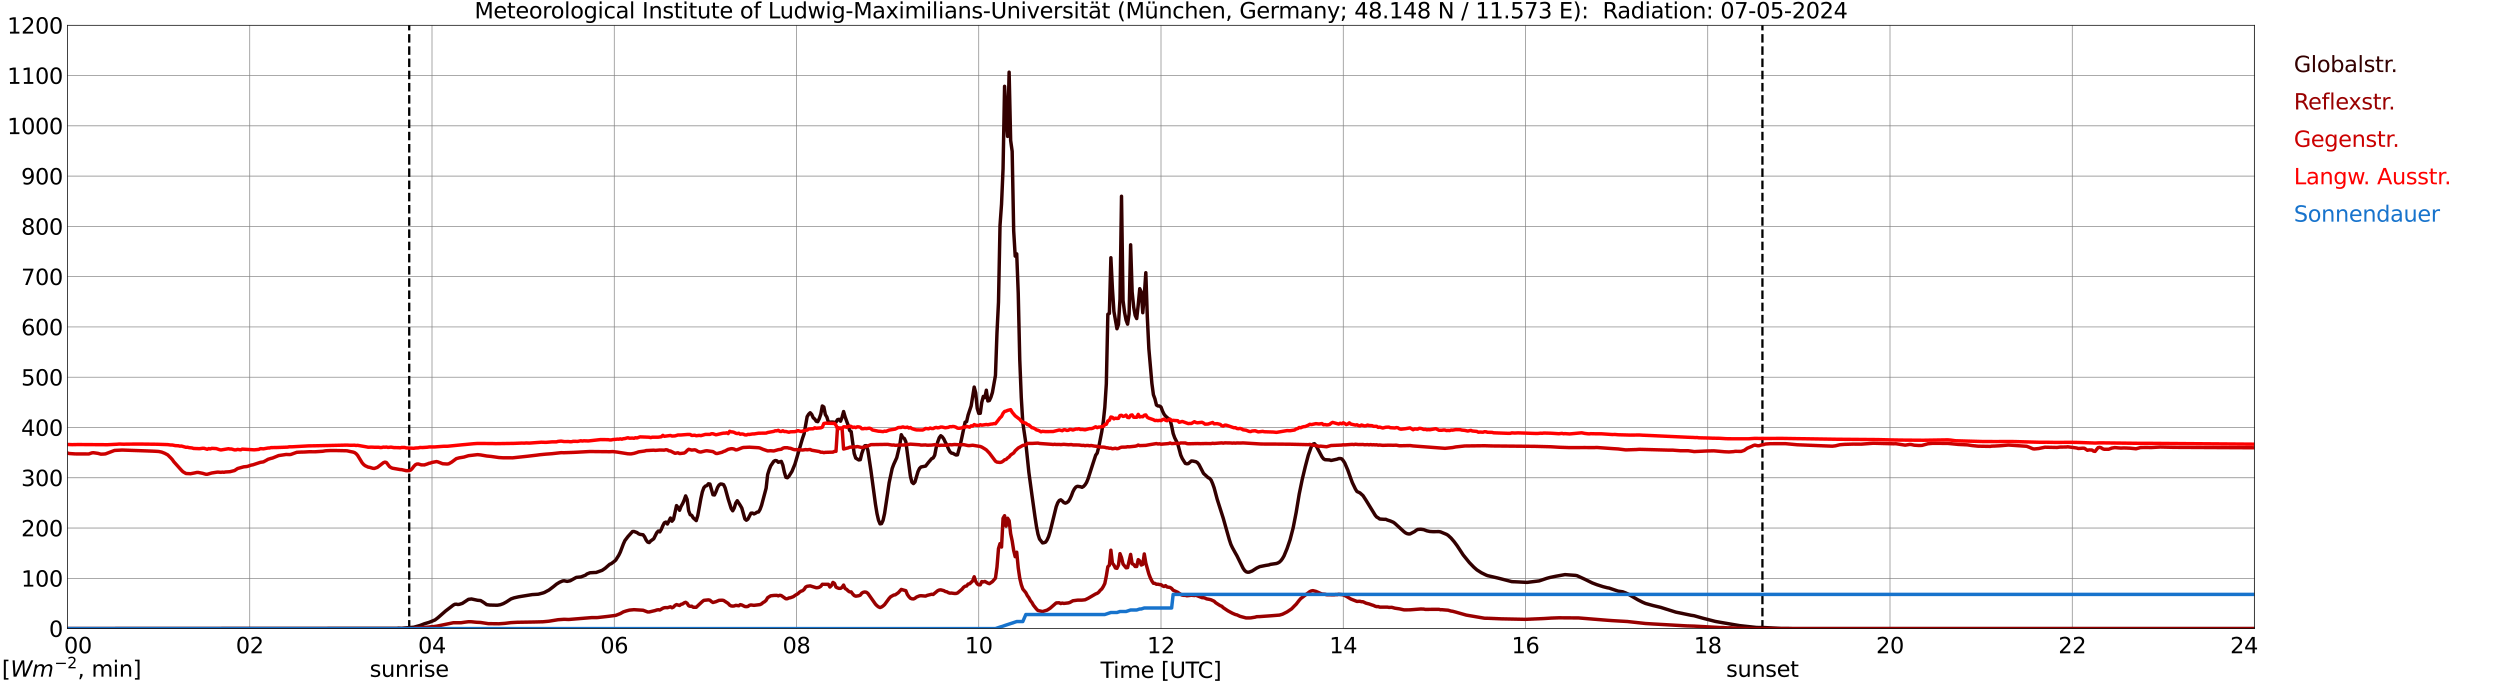 <?xml version="1.0" encoding="utf-8" standalone="no"?>
<!DOCTYPE svg PUBLIC "-//W3C//DTD SVG 1.1//EN"
  "http://www.w3.org/Graphics/SVG/1.1/DTD/svg11.dtd">
<svg xmlns:xlink="http://www.w3.org/1999/xlink" width="1085.4pt" height="296.64pt" viewBox="0 0 1085.4 296.64" xmlns="http://www.w3.org/2000/svg" version="1.1">
 <defs>
  <style type="text/css">*{stroke-linejoin: round; stroke-linecap: butt}</style>
 </defs>
 <g id="figure_1">
  <g id="patch_1">
   <path d="M 0 296.64 
L 1085.4 296.64 
L 1085.4 0 
L 0 0 
z
" style="fill: #ffffff"/>
  </g>
  <g id="axes_1">
   <g id="patch_2">
    <path d="M 29.306 272.909 
L 978.814 272.909 
L 978.814 10.976 
L 29.306 10.976 
z
" style="fill: #ffffff"/>
   </g>
   <g id="patch_3">
    <path d="M 978.814 272.909 
L 978.814 272.909 
L 978.814 10.976 
L 978.814 10.976 
z
" clip-path="url(#p11b8b58cdc)" style="fill: #d3d3d3; opacity: 0.25; stroke: #d3d3d3; stroke-linejoin: miter"/>
   </g>
   <g id="matplotlib.axis_1">
    <g id="xtick_1">
     <g id="line2d_1">
      <path d="M 29.306 272.909 
L 29.306 10.976 
" clip-path="url(#p11b8b58cdc)" style="fill: none; stroke: #808080; stroke-width: 0.3; stroke-linecap: square"/>
     </g>
     <g id="line2d_2"/>
     <g id="text_1">
      <!--    00 -->
      <g transform="translate(18.733 283.627) scale(0.095 -0.095)">
       <defs>
        <path id="DejaVuSans-20" transform="scale(0.016)"/>
        <path id="DejaVuSans-30" d="M 2034 4250 
Q 1547 4250 1301 3770 
Q 1056 3291 1056 2328 
Q 1056 1369 1301 889 
Q 1547 409 2034 409 
Q 2525 409 2770 889 
Q 3016 1369 3016 2328 
Q 3016 3291 2770 3770 
Q 2525 4250 2034 4250 
z
M 2034 4750 
Q 2819 4750 3233 4129 
Q 3647 3509 3647 2328 
Q 3647 1150 3233 529 
Q 2819 -91 2034 -91 
Q 1250 -91 836 529 
Q 422 1150 422 2328 
Q 422 3509 836 4129 
Q 1250 4750 2034 4750 
z
" transform="scale(0.016)"/>
       </defs>
       <use xlink:href="#DejaVuSans-20"/>
       <use xlink:href="#DejaVuSans-20" transform="translate(31.787 0)"/>
       <use xlink:href="#DejaVuSans-20" transform="translate(63.574 0)"/>
       <use xlink:href="#DejaVuSans-30" transform="translate(95.361 0)"/>
       <use xlink:href="#DejaVuSans-30" transform="translate(158.984 0)"/>
      </g>
     </g>
    </g>
    <g id="xtick_2">
     <g id="line2d_3">
      <path d="M 108.431 272.909 
L 108.431 10.976 
" clip-path="url(#p11b8b58cdc)" style="fill: none; stroke: #808080; stroke-width: 0.3; stroke-linecap: square"/>
     </g>
     <g id="line2d_4"/>
     <g id="text_2">
      <!-- 02 -->
      <g transform="translate(102.387 283.627) scale(0.095 -0.095)">
       <defs>
        <path id="DejaVuSans-32" d="M 1228 531 
L 3431 531 
L 3431 0 
L 469 0 
L 469 531 
Q 828 903 1448 1529 
Q 2069 2156 2228 2338 
Q 2531 2678 2651 2914 
Q 2772 3150 2772 3378 
Q 2772 3750 2511 3984 
Q 2250 4219 1831 4219 
Q 1534 4219 1204 4116 
Q 875 4013 500 3803 
L 500 4441 
Q 881 4594 1212 4672 
Q 1544 4750 1819 4750 
Q 2544 4750 2975 4387 
Q 3406 4025 3406 3419 
Q 3406 3131 3298 2873 
Q 3191 2616 2906 2266 
Q 2828 2175 2409 1742 
Q 1991 1309 1228 531 
z
" transform="scale(0.016)"/>
       </defs>
       <use xlink:href="#DejaVuSans-30"/>
       <use xlink:href="#DejaVuSans-32" transform="translate(63.623 0)"/>
      </g>
     </g>
    </g>
    <g id="xtick_3">
     <g id="line2d_5">
      <path d="M 187.557 272.909 
L 187.557 10.976 
" clip-path="url(#p11b8b58cdc)" style="fill: none; stroke: #808080; stroke-width: 0.3; stroke-linecap: square"/>
     </g>
     <g id="line2d_6"/>
     <g id="text_3">
      <!-- 04 -->
      <g transform="translate(181.513 283.627) scale(0.095 -0.095)">
       <defs>
        <path id="DejaVuSans-34" d="M 2419 4116 
L 825 1625 
L 2419 1625 
L 2419 4116 
z
M 2253 4666 
L 3047 4666 
L 3047 1625 
L 3713 1625 
L 3713 1100 
L 3047 1100 
L 3047 0 
L 2419 0 
L 2419 1100 
L 313 1100 
L 313 1709 
L 2253 4666 
z
" transform="scale(0.016)"/>
       </defs>
       <use xlink:href="#DejaVuSans-30"/>
       <use xlink:href="#DejaVuSans-34" transform="translate(63.623 0)"/>
      </g>
     </g>
    </g>
    <g id="xtick_4">
     <g id="line2d_7">
      <path d="M 266.683 272.909 
L 266.683 10.976 
" clip-path="url(#p11b8b58cdc)" style="fill: none; stroke: #808080; stroke-width: 0.3; stroke-linecap: square"/>
     </g>
     <g id="line2d_8"/>
     <g id="text_4">
      <!-- 06 -->
      <g transform="translate(260.638 283.627) scale(0.095 -0.095)">
       <defs>
        <path id="DejaVuSans-36" d="M 2113 2584 
Q 1688 2584 1439 2293 
Q 1191 2003 1191 1497 
Q 1191 994 1439 701 
Q 1688 409 2113 409 
Q 2538 409 2786 701 
Q 3034 994 3034 1497 
Q 3034 2003 2786 2293 
Q 2538 2584 2113 2584 
z
M 3366 4563 
L 3366 3988 
Q 3128 4100 2886 4159 
Q 2644 4219 2406 4219 
Q 1781 4219 1451 3797 
Q 1122 3375 1075 2522 
Q 1259 2794 1537 2939 
Q 1816 3084 2150 3084 
Q 2853 3084 3261 2657 
Q 3669 2231 3669 1497 
Q 3669 778 3244 343 
Q 2819 -91 2113 -91 
Q 1303 -91 875 529 
Q 447 1150 447 2328 
Q 447 3434 972 4092 
Q 1497 4750 2381 4750 
Q 2619 4750 2861 4703 
Q 3103 4656 3366 4563 
z
" transform="scale(0.016)"/>
       </defs>
       <use xlink:href="#DejaVuSans-30"/>
       <use xlink:href="#DejaVuSans-36" transform="translate(63.623 0)"/>
      </g>
     </g>
    </g>
    <g id="xtick_5">
     <g id="line2d_9">
      <path d="M 345.808 272.909 
L 345.808 10.976 
" clip-path="url(#p11b8b58cdc)" style="fill: none; stroke: #808080; stroke-width: 0.3; stroke-linecap: square"/>
     </g>
     <g id="line2d_10"/>
     <g id="text_5">
      <!-- 08 -->
      <g transform="translate(339.764 283.627) scale(0.095 -0.095)">
       <defs>
        <path id="DejaVuSans-38" d="M 2034 2216 
Q 1584 2216 1326 1975 
Q 1069 1734 1069 1313 
Q 1069 891 1326 650 
Q 1584 409 2034 409 
Q 2484 409 2743 651 
Q 3003 894 3003 1313 
Q 3003 1734 2745 1975 
Q 2488 2216 2034 2216 
z
M 1403 2484 
Q 997 2584 770 2862 
Q 544 3141 544 3541 
Q 544 4100 942 4425 
Q 1341 4750 2034 4750 
Q 2731 4750 3128 4425 
Q 3525 4100 3525 3541 
Q 3525 3141 3298 2862 
Q 3072 2584 2669 2484 
Q 3125 2378 3379 2068 
Q 3634 1759 3634 1313 
Q 3634 634 3220 271 
Q 2806 -91 2034 -91 
Q 1263 -91 848 271 
Q 434 634 434 1313 
Q 434 1759 690 2068 
Q 947 2378 1403 2484 
z
M 1172 3481 
Q 1172 3119 1398 2916 
Q 1625 2713 2034 2713 
Q 2441 2713 2670 2916 
Q 2900 3119 2900 3481 
Q 2900 3844 2670 4047 
Q 2441 4250 2034 4250 
Q 1625 4250 1398 4047 
Q 1172 3844 1172 3481 
z
" transform="scale(0.016)"/>
       </defs>
       <use xlink:href="#DejaVuSans-30"/>
       <use xlink:href="#DejaVuSans-38" transform="translate(63.623 0)"/>
      </g>
     </g>
    </g>
    <g id="xtick_6">
     <g id="line2d_11">
      <path d="M 424.934 272.909 
L 424.934 10.976 
" clip-path="url(#p11b8b58cdc)" style="fill: none; stroke: #808080; stroke-width: 0.3; stroke-linecap: square"/>
     </g>
     <g id="line2d_12"/>
     <g id="text_6">
      <!-- 10 -->
      <g transform="translate(418.89 283.627) scale(0.095 -0.095)">
       <defs>
        <path id="DejaVuSans-31" d="M 794 531 
L 1825 531 
L 1825 4091 
L 703 3866 
L 703 4441 
L 1819 4666 
L 2450 4666 
L 2450 531 
L 3481 531 
L 3481 0 
L 794 0 
L 794 531 
z
" transform="scale(0.016)"/>
       </defs>
       <use xlink:href="#DejaVuSans-31"/>
       <use xlink:href="#DejaVuSans-30" transform="translate(63.623 0)"/>
      </g>
     </g>
    </g>
    <g id="xtick_7">
     <g id="line2d_13">
      <path d="M 504.06 272.909 
L 504.06 10.976 
" clip-path="url(#p11b8b58cdc)" style="fill: none; stroke: #808080; stroke-width: 0.3; stroke-linecap: square"/>
     </g>
     <g id="line2d_14"/>
     <g id="text_7">
      <!-- 12 -->
      <g transform="translate(498.015 283.627) scale(0.095 -0.095)">
       <use xlink:href="#DejaVuSans-31"/>
       <use xlink:href="#DejaVuSans-32" transform="translate(63.623 0)"/>
      </g>
     </g>
    </g>
    <g id="xtick_8">
     <g id="line2d_15">
      <path d="M 583.185 272.909 
L 583.185 10.976 
" clip-path="url(#p11b8b58cdc)" style="fill: none; stroke: #808080; stroke-width: 0.3; stroke-linecap: square"/>
     </g>
     <g id="line2d_16"/>
     <g id="text_8">
      <!-- 14 -->
      <g transform="translate(577.141 283.627) scale(0.095 -0.095)">
       <use xlink:href="#DejaVuSans-31"/>
       <use xlink:href="#DejaVuSans-34" transform="translate(63.623 0)"/>
      </g>
     </g>
    </g>
    <g id="xtick_9">
     <g id="line2d_17">
      <path d="M 662.311 272.909 
L 662.311 10.976 
" clip-path="url(#p11b8b58cdc)" style="fill: none; stroke: #808080; stroke-width: 0.3; stroke-linecap: square"/>
     </g>
     <g id="line2d_18"/>
     <g id="text_9">
      <!-- 16 -->
      <g transform="translate(656.267 283.627) scale(0.095 -0.095)">
       <use xlink:href="#DejaVuSans-31"/>
       <use xlink:href="#DejaVuSans-36" transform="translate(63.623 0)"/>
      </g>
     </g>
    </g>
    <g id="xtick_10">
     <g id="line2d_19">
      <path d="M 741.437 272.909 
L 741.437 10.976 
" clip-path="url(#p11b8b58cdc)" style="fill: none; stroke: #808080; stroke-width: 0.3; stroke-linecap: square"/>
     </g>
     <g id="line2d_20"/>
     <g id="text_10">
      <!-- 18 -->
      <g transform="translate(735.392 283.627) scale(0.095 -0.095)">
       <use xlink:href="#DejaVuSans-31"/>
       <use xlink:href="#DejaVuSans-38" transform="translate(63.623 0)"/>
      </g>
     </g>
    </g>
    <g id="xtick_11">
     <g id="line2d_21">
      <path d="M 820.562 272.909 
L 820.562 10.976 
" clip-path="url(#p11b8b58cdc)" style="fill: none; stroke: #808080; stroke-width: 0.3; stroke-linecap: square"/>
     </g>
     <g id="line2d_22"/>
     <g id="text_11">
      <!-- 20 -->
      <g transform="translate(814.518 283.627) scale(0.095 -0.095)">
       <use xlink:href="#DejaVuSans-32"/>
       <use xlink:href="#DejaVuSans-30" transform="translate(63.623 0)"/>
      </g>
     </g>
    </g>
    <g id="xtick_12">
     <g id="line2d_23">
      <path d="M 899.688 272.909 
L 899.688 10.976 
" clip-path="url(#p11b8b58cdc)" style="fill: none; stroke: #808080; stroke-width: 0.3; stroke-linecap: square"/>
     </g>
     <g id="line2d_24"/>
     <g id="text_12">
      <!-- 22 -->
      <g transform="translate(893.644 283.627) scale(0.095 -0.095)">
       <use xlink:href="#DejaVuSans-32"/>
       <use xlink:href="#DejaVuSans-32" transform="translate(63.623 0)"/>
      </g>
     </g>
    </g>
    <g id="xtick_13">
     <g id="line2d_25">
      <path d="M 978.814 272.909 
L 978.814 10.976 
" clip-path="url(#p11b8b58cdc)" style="fill: none; stroke: #808080; stroke-width: 0.3; stroke-linecap: square"/>
     </g>
     <g id="line2d_26"/>
     <g id="text_13">
      <!-- 24    -->
      <g transform="translate(968.241 283.627) scale(0.095 -0.095)">
       <use xlink:href="#DejaVuSans-32"/>
       <use xlink:href="#DejaVuSans-34" transform="translate(63.623 0)"/>
       <use xlink:href="#DejaVuSans-20" transform="translate(127.246 0)"/>
       <use xlink:href="#DejaVuSans-20" transform="translate(159.033 0)"/>
       <use xlink:href="#DejaVuSans-20" transform="translate(190.82 0)"/>
      </g>
     </g>
    </g>
    <g id="text_14">
     <!-- Time [UTC] -->
     <g transform="translate(477.806 294.322) scale(0.095 -0.095)">
      <defs>
       <path id="DejaVuSans-54" d="M -19 4666 
L 3928 4666 
L 3928 4134 
L 2272 4134 
L 2272 0 
L 1638 0 
L 1638 4134 
L -19 4134 
L -19 4666 
z
" transform="scale(0.016)"/>
       <path id="DejaVuSans-69" d="M 603 3500 
L 1178 3500 
L 1178 0 
L 603 0 
L 603 3500 
z
M 603 4863 
L 1178 4863 
L 1178 4134 
L 603 4134 
L 603 4863 
z
" transform="scale(0.016)"/>
       <path id="DejaVuSans-6d" d="M 3328 2828 
Q 3544 3216 3844 3400 
Q 4144 3584 4550 3584 
Q 5097 3584 5394 3201 
Q 5691 2819 5691 2113 
L 5691 0 
L 5113 0 
L 5113 2094 
Q 5113 2597 4934 2840 
Q 4756 3084 4391 3084 
Q 3944 3084 3684 2787 
Q 3425 2491 3425 1978 
L 3425 0 
L 2847 0 
L 2847 2094 
Q 2847 2600 2669 2842 
Q 2491 3084 2119 3084 
Q 1678 3084 1418 2786 
Q 1159 2488 1159 1978 
L 1159 0 
L 581 0 
L 581 3500 
L 1159 3500 
L 1159 2956 
Q 1356 3278 1631 3431 
Q 1906 3584 2284 3584 
Q 2666 3584 2933 3390 
Q 3200 3197 3328 2828 
z
" transform="scale(0.016)"/>
       <path id="DejaVuSans-65" d="M 3597 1894 
L 3597 1613 
L 953 1613 
Q 991 1019 1311 708 
Q 1631 397 2203 397 
Q 2534 397 2845 478 
Q 3156 559 3463 722 
L 3463 178 
Q 3153 47 2828 -22 
Q 2503 -91 2169 -91 
Q 1331 -91 842 396 
Q 353 884 353 1716 
Q 353 2575 817 3079 
Q 1281 3584 2069 3584 
Q 2775 3584 3186 3129 
Q 3597 2675 3597 1894 
z
M 3022 2063 
Q 3016 2534 2758 2815 
Q 2500 3097 2075 3097 
Q 1594 3097 1305 2825 
Q 1016 2553 972 2059 
L 3022 2063 
z
" transform="scale(0.016)"/>
       <path id="DejaVuSans-5b" d="M 550 4863 
L 1875 4863 
L 1875 4416 
L 1125 4416 
L 1125 -397 
L 1875 -397 
L 1875 -844 
L 550 -844 
L 550 4863 
z
" transform="scale(0.016)"/>
       <path id="DejaVuSans-55" d="M 556 4666 
L 1191 4666 
L 1191 1831 
Q 1191 1081 1462 751 
Q 1734 422 2344 422 
Q 2950 422 3222 751 
Q 3494 1081 3494 1831 
L 3494 4666 
L 4128 4666 
L 4128 1753 
Q 4128 841 3676 375 
Q 3225 -91 2344 -91 
Q 1459 -91 1007 375 
Q 556 841 556 1753 
L 556 4666 
z
" transform="scale(0.016)"/>
       <path id="DejaVuSans-43" d="M 4122 4306 
L 4122 3641 
Q 3803 3938 3442 4084 
Q 3081 4231 2675 4231 
Q 1875 4231 1450 3742 
Q 1025 3253 1025 2328 
Q 1025 1406 1450 917 
Q 1875 428 2675 428 
Q 3081 428 3442 575 
Q 3803 722 4122 1019 
L 4122 359 
Q 3791 134 3420 21 
Q 3050 -91 2638 -91 
Q 1578 -91 968 557 
Q 359 1206 359 2328 
Q 359 3453 968 4101 
Q 1578 4750 2638 4750 
Q 3056 4750 3426 4639 
Q 3797 4528 4122 4306 
z
" transform="scale(0.016)"/>
       <path id="DejaVuSans-5d" d="M 1947 4863 
L 1947 -844 
L 622 -844 
L 622 -397 
L 1369 -397 
L 1369 4416 
L 622 4416 
L 622 4863 
L 1947 4863 
z
" transform="scale(0.016)"/>
      </defs>
      <use xlink:href="#DejaVuSans-54"/>
      <use xlink:href="#DejaVuSans-69" transform="translate(57.959 0)"/>
      <use xlink:href="#DejaVuSans-6d" transform="translate(85.742 0)"/>
      <use xlink:href="#DejaVuSans-65" transform="translate(183.154 0)"/>
      <use xlink:href="#DejaVuSans-20" transform="translate(244.678 0)"/>
      <use xlink:href="#DejaVuSans-5b" transform="translate(276.465 0)"/>
      <use xlink:href="#DejaVuSans-55" transform="translate(315.479 0)"/>
      <use xlink:href="#DejaVuSans-54" transform="translate(388.672 0)"/>
      <use xlink:href="#DejaVuSans-43" transform="translate(443.881 0)"/>
      <use xlink:href="#DejaVuSans-5d" transform="translate(513.705 0)"/>
     </g>
    </g>
   </g>
   <g id="matplotlib.axis_2">
    <g id="ytick_1">
     <g id="line2d_27">
      <path d="M 29.306 272.909 
L 978.814 272.909 
" clip-path="url(#p11b8b58cdc)" style="fill: none; stroke: #808080; stroke-width: 0.3; stroke-linecap: square"/>
     </g>
     <g id="line2d_28"/>
     <g id="text_15">
      <!-- 0 -->
      <g transform="translate(21.261 276.518) scale(0.095 -0.095)">
       <use xlink:href="#DejaVuSans-30"/>
      </g>
     </g>
    </g>
    <g id="ytick_2">
     <g id="line2d_29">
      <path d="M 29.306 251.081 
L 978.814 251.081 
" clip-path="url(#p11b8b58cdc)" style="fill: none; stroke: #808080; stroke-width: 0.3; stroke-linecap: square"/>
     </g>
     <g id="line2d_30"/>
     <g id="text_16">
      <!-- 100 -->
      <g transform="translate(9.173 254.69) scale(0.095 -0.095)">
       <use xlink:href="#DejaVuSans-31"/>
       <use xlink:href="#DejaVuSans-30" transform="translate(63.623 0)"/>
       <use xlink:href="#DejaVuSans-30" transform="translate(127.246 0)"/>
      </g>
     </g>
    </g>
    <g id="ytick_3">
     <g id="line2d_31">
      <path d="M 29.306 229.253 
L 978.814 229.253 
" clip-path="url(#p11b8b58cdc)" style="fill: none; stroke: #808080; stroke-width: 0.3; stroke-linecap: square"/>
     </g>
     <g id="line2d_32"/>
     <g id="text_17">
      <!-- 200 -->
      <g transform="translate(9.173 232.863) scale(0.095 -0.095)">
       <use xlink:href="#DejaVuSans-32"/>
       <use xlink:href="#DejaVuSans-30" transform="translate(63.623 0)"/>
       <use xlink:href="#DejaVuSans-30" transform="translate(127.246 0)"/>
      </g>
     </g>
    </g>
    <g id="ytick_4">
     <g id="line2d_33">
      <path d="M 29.306 207.426 
L 978.814 207.426 
" clip-path="url(#p11b8b58cdc)" style="fill: none; stroke: #808080; stroke-width: 0.3; stroke-linecap: square"/>
     </g>
     <g id="line2d_34"/>
     <g id="text_18">
      <!-- 300 -->
      <g transform="translate(9.173 211.035) scale(0.095 -0.095)">
       <defs>
        <path id="DejaVuSans-33" d="M 2597 2516 
Q 3050 2419 3304 2112 
Q 3559 1806 3559 1356 
Q 3559 666 3084 287 
Q 2609 -91 1734 -91 
Q 1441 -91 1130 -33 
Q 819 25 488 141 
L 488 750 
Q 750 597 1062 519 
Q 1375 441 1716 441 
Q 2309 441 2620 675 
Q 2931 909 2931 1356 
Q 2931 1769 2642 2001 
Q 2353 2234 1838 2234 
L 1294 2234 
L 1294 2753 
L 1863 2753 
Q 2328 2753 2575 2939 
Q 2822 3125 2822 3475 
Q 2822 3834 2567 4026 
Q 2313 4219 1838 4219 
Q 1578 4219 1281 4162 
Q 984 4106 628 3988 
L 628 4550 
Q 988 4650 1302 4700 
Q 1616 4750 1894 4750 
Q 2613 4750 3031 4423 
Q 3450 4097 3450 3541 
Q 3450 3153 3228 2886 
Q 3006 2619 2597 2516 
z
" transform="scale(0.016)"/>
       </defs>
       <use xlink:href="#DejaVuSans-33"/>
       <use xlink:href="#DejaVuSans-30" transform="translate(63.623 0)"/>
       <use xlink:href="#DejaVuSans-30" transform="translate(127.246 0)"/>
      </g>
     </g>
    </g>
    <g id="ytick_5">
     <g id="line2d_35">
      <path d="M 29.306 185.598 
L 978.814 185.598 
" clip-path="url(#p11b8b58cdc)" style="fill: none; stroke: #808080; stroke-width: 0.3; stroke-linecap: square"/>
     </g>
     <g id="line2d_36"/>
     <g id="text_19">
      <!-- 400 -->
      <g transform="translate(9.173 189.207) scale(0.095 -0.095)">
       <use xlink:href="#DejaVuSans-34"/>
       <use xlink:href="#DejaVuSans-30" transform="translate(63.623 0)"/>
       <use xlink:href="#DejaVuSans-30" transform="translate(127.246 0)"/>
      </g>
     </g>
    </g>
    <g id="ytick_6">
     <g id="line2d_37">
      <path d="M 29.306 163.77 
L 978.814 163.77 
" clip-path="url(#p11b8b58cdc)" style="fill: none; stroke: #808080; stroke-width: 0.3; stroke-linecap: square"/>
     </g>
     <g id="line2d_38"/>
     <g id="text_20">
      <!-- 500 -->
      <g transform="translate(9.173 167.379) scale(0.095 -0.095)">
       <defs>
        <path id="DejaVuSans-35" d="M 691 4666 
L 3169 4666 
L 3169 4134 
L 1269 4134 
L 1269 2991 
Q 1406 3038 1543 3061 
Q 1681 3084 1819 3084 
Q 2600 3084 3056 2656 
Q 3513 2228 3513 1497 
Q 3513 744 3044 326 
Q 2575 -91 1722 -91 
Q 1428 -91 1123 -41 
Q 819 9 494 109 
L 494 744 
Q 775 591 1075 516 
Q 1375 441 1709 441 
Q 2250 441 2565 725 
Q 2881 1009 2881 1497 
Q 2881 1984 2565 2268 
Q 2250 2553 1709 2553 
Q 1456 2553 1204 2497 
Q 953 2441 691 2322 
L 691 4666 
z
" transform="scale(0.016)"/>
       </defs>
       <use xlink:href="#DejaVuSans-35"/>
       <use xlink:href="#DejaVuSans-30" transform="translate(63.623 0)"/>
       <use xlink:href="#DejaVuSans-30" transform="translate(127.246 0)"/>
      </g>
     </g>
    </g>
    <g id="ytick_7">
     <g id="line2d_39">
      <path d="M 29.306 141.942 
L 978.814 141.942 
" clip-path="url(#p11b8b58cdc)" style="fill: none; stroke: #808080; stroke-width: 0.3; stroke-linecap: square"/>
     </g>
     <g id="line2d_40"/>
     <g id="text_21">
      <!-- 600 -->
      <g transform="translate(9.173 145.551) scale(0.095 -0.095)">
       <use xlink:href="#DejaVuSans-36"/>
       <use xlink:href="#DejaVuSans-30" transform="translate(63.623 0)"/>
       <use xlink:href="#DejaVuSans-30" transform="translate(127.246 0)"/>
      </g>
     </g>
    </g>
    <g id="ytick_8">
     <g id="line2d_41">
      <path d="M 29.306 120.114 
L 978.814 120.114 
" clip-path="url(#p11b8b58cdc)" style="fill: none; stroke: #808080; stroke-width: 0.3; stroke-linecap: square"/>
     </g>
     <g id="line2d_42"/>
     <g id="text_22">
      <!-- 700 -->
      <g transform="translate(9.173 123.724) scale(0.095 -0.095)">
       <defs>
        <path id="DejaVuSans-37" d="M 525 4666 
L 3525 4666 
L 3525 4397 
L 1831 0 
L 1172 0 
L 2766 4134 
L 525 4134 
L 525 4666 
z
" transform="scale(0.016)"/>
       </defs>
       <use xlink:href="#DejaVuSans-37"/>
       <use xlink:href="#DejaVuSans-30" transform="translate(63.623 0)"/>
       <use xlink:href="#DejaVuSans-30" transform="translate(127.246 0)"/>
      </g>
     </g>
    </g>
    <g id="ytick_9">
     <g id="line2d_43">
      <path d="M 29.306 98.287 
L 978.814 98.287 
" clip-path="url(#p11b8b58cdc)" style="fill: none; stroke: #808080; stroke-width: 0.3; stroke-linecap: square"/>
     </g>
     <g id="line2d_44"/>
     <g id="text_23">
      <!-- 800 -->
      <g transform="translate(9.173 101.896) scale(0.095 -0.095)">
       <use xlink:href="#DejaVuSans-38"/>
       <use xlink:href="#DejaVuSans-30" transform="translate(63.623 0)"/>
       <use xlink:href="#DejaVuSans-30" transform="translate(127.246 0)"/>
      </g>
     </g>
    </g>
    <g id="ytick_10">
     <g id="line2d_45">
      <path d="M 29.306 76.459 
L 978.814 76.459 
" clip-path="url(#p11b8b58cdc)" style="fill: none; stroke: #808080; stroke-width: 0.3; stroke-linecap: square"/>
     </g>
     <g id="line2d_46"/>
     <g id="text_24">
      <!-- 900 -->
      <g transform="translate(9.173 80.068) scale(0.095 -0.095)">
       <defs>
        <path id="DejaVuSans-39" d="M 703 97 
L 703 672 
Q 941 559 1184 500 
Q 1428 441 1663 441 
Q 2288 441 2617 861 
Q 2947 1281 2994 2138 
Q 2813 1869 2534 1725 
Q 2256 1581 1919 1581 
Q 1219 1581 811 2004 
Q 403 2428 403 3163 
Q 403 3881 828 4315 
Q 1253 4750 1959 4750 
Q 2769 4750 3195 4129 
Q 3622 3509 3622 2328 
Q 3622 1225 3098 567 
Q 2575 -91 1691 -91 
Q 1453 -91 1209 -44 
Q 966 3 703 97 
z
M 1959 2075 
Q 2384 2075 2632 2365 
Q 2881 2656 2881 3163 
Q 2881 3666 2632 3958 
Q 2384 4250 1959 4250 
Q 1534 4250 1286 3958 
Q 1038 3666 1038 3163 
Q 1038 2656 1286 2365 
Q 1534 2075 1959 2075 
z
" transform="scale(0.016)"/>
       </defs>
       <use xlink:href="#DejaVuSans-39"/>
       <use xlink:href="#DejaVuSans-30" transform="translate(63.623 0)"/>
       <use xlink:href="#DejaVuSans-30" transform="translate(127.246 0)"/>
      </g>
     </g>
    </g>
    <g id="ytick_11">
     <g id="line2d_47">
      <path d="M 29.306 54.631 
L 978.814 54.631 
" clip-path="url(#p11b8b58cdc)" style="fill: none; stroke: #808080; stroke-width: 0.3; stroke-linecap: square"/>
     </g>
     <g id="line2d_48"/>
     <g id="text_25">
      <!-- 1000 -->
      <g transform="translate(3.128 58.24) scale(0.095 -0.095)">
       <use xlink:href="#DejaVuSans-31"/>
       <use xlink:href="#DejaVuSans-30" transform="translate(63.623 0)"/>
       <use xlink:href="#DejaVuSans-30" transform="translate(127.246 0)"/>
       <use xlink:href="#DejaVuSans-30" transform="translate(190.869 0)"/>
      </g>
     </g>
    </g>
    <g id="ytick_12">
     <g id="line2d_49">
      <path d="M 29.306 32.803 
L 978.814 32.803 
" clip-path="url(#p11b8b58cdc)" style="fill: none; stroke: #808080; stroke-width: 0.3; stroke-linecap: square"/>
     </g>
     <g id="line2d_50"/>
     <g id="text_26">
      <!-- 1100 -->
      <g transform="translate(3.128 36.413) scale(0.095 -0.095)">
       <use xlink:href="#DejaVuSans-31"/>
       <use xlink:href="#DejaVuSans-31" transform="translate(63.623 0)"/>
       <use xlink:href="#DejaVuSans-30" transform="translate(127.246 0)"/>
       <use xlink:href="#DejaVuSans-30" transform="translate(190.869 0)"/>
      </g>
     </g>
    </g>
    <g id="ytick_13">
     <g id="line2d_51">
      <path d="M 29.306 10.976 
L 978.814 10.976 
" clip-path="url(#p11b8b58cdc)" style="fill: none; stroke: #808080; stroke-width: 0.3; stroke-linecap: square"/>
     </g>
     <g id="line2d_52"/>
     <g id="text_27">
      <!-- 1200 -->
      <g transform="translate(3.128 14.585) scale(0.095 -0.095)">
       <use xlink:href="#DejaVuSans-31"/>
       <use xlink:href="#DejaVuSans-32" transform="translate(63.623 0)"/>
       <use xlink:href="#DejaVuSans-30" transform="translate(127.246 0)"/>
       <use xlink:href="#DejaVuSans-30" transform="translate(190.869 0)"/>
      </g>
     </g>
    </g>
   </g>
   <g id="line2d_53">
    <path d="M 177.666 272.909 
L 177.666 10.976 
" clip-path="url(#p11b8b58cdc)" style="fill: none; stroke-dasharray: 3.7,1.6; stroke-dashoffset: 0; stroke: #000000"/>
   </g>
   <g id="line2d_54">
    <path d="M 765.174 272.909 
L 765.174 10.976 
" clip-path="url(#p11b8b58cdc)" style="fill: none; stroke-dasharray: 3.7,1.6; stroke-dashoffset: 0; stroke: #000000"/>
   </g>
   <g id="line2d_55">
    <path d="M 29.306 272.909 
L 172.391 272.819 
L 173.051 272.736 
L 174.37 272.819 
L 175.688 272.656 
L 179.645 272.313 
L 182.282 271.582 
L 184.26 270.811 
L 186.238 270.224 
L 187.557 269.698 
L 188.876 269.15 
L 190.195 268.137 
L 193.492 265.239 
L 196.788 262.726 
L 197.448 262.362 
L 198.107 262.32 
L 198.767 262.442 
L 199.426 262.381 
L 200.745 261.956 
L 202.063 261.085 
L 203.382 260.212 
L 204.701 260.05 
L 207.339 260.618 
L 208.657 260.74 
L 209.976 261.55 
L 211.295 262.504 
L 212.614 262.685 
L 215.91 262.765 
L 217.229 262.543 
L 218.548 262.056 
L 219.867 261.327 
L 221.845 260.03 
L 223.164 259.563 
L 225.142 259.118 
L 226.461 258.895 
L 231.076 258.145 
L 233.714 257.983 
L 235.692 257.457 
L 236.351 257.232 
L 237.67 256.523 
L 238.329 256.18 
L 240.308 254.68 
L 241.626 253.604 
L 242.945 252.795 
L 244.264 252.227 
L 244.923 252.146 
L 246.242 252.41 
L 247.561 252.146 
L 249.539 251.05 
L 250.198 250.686 
L 252.176 250.485 
L 254.155 249.734 
L 254.814 249.208 
L 256.133 248.68 
L 258.111 248.558 
L 258.77 248.558 
L 261.408 247.626 
L 262.726 246.735 
L 264.705 244.991 
L 265.364 244.729 
L 266.683 243.736 
L 267.342 243.147 
L 268.661 241.04 
L 269.32 239.683 
L 270.639 236.175 
L 271.298 234.717 
L 272.617 232.973 
L 274.595 230.783 
L 275.255 230.744 
L 276.573 231.231 
L 277.233 231.737 
L 277.892 232.001 
L 279.211 232.183 
L 279.87 233.095 
L 280.53 234.472 
L 281.189 235.345 
L 281.849 235.568 
L 282.508 234.859 
L 283.827 233.905 
L 285.145 231.27 
L 285.805 230.561 
L 286.464 230.925 
L 287.124 229.812 
L 287.783 228.21 
L 288.442 226.974 
L 289.102 226.671 
L 289.761 227.501 
L 291.08 224.907 
L 291.739 226.285 
L 292.399 225.475 
L 293.717 219.516 
L 294.377 220.326 
L 295.036 221.542 
L 295.696 219.819 
L 296.355 218.684 
L 297.014 217.185 
L 297.674 215.301 
L 298.333 216.862 
L 298.992 221.766 
L 299.652 223.469 
L 300.311 223.731 
L 300.971 224.827 
L 302.289 226.021 
L 302.949 223.812 
L 304.267 216.556 
L 304.927 213.577 
L 305.586 211.754 
L 306.246 211.045 
L 306.905 210.842 
L 307.564 210.032 
L 308.224 210.152 
L 309.543 214.795 
L 310.202 214.895 
L 310.861 213.457 
L 311.521 211.651 
L 312.18 210.599 
L 312.839 210.132 
L 313.499 210.193 
L 314.158 210.436 
L 314.818 211.793 
L 316.136 216.617 
L 317.455 220.793 
L 318.114 221.766 
L 318.774 220.57 
L 319.433 218.401 
L 320.093 217.407 
L 321.411 219.435 
L 322.071 220.59 
L 323.39 225.292 
L 324.049 225.859 
L 324.708 225.394 
L 326.027 222.818 
L 326.686 222.738 
L 327.346 223.124 
L 328.005 222.818 
L 328.665 222.373 
L 329.324 222.273 
L 329.983 221.157 
L 330.643 219.374 
L 332.621 211.957 
L 333.28 206.059 
L 333.94 203.951 
L 334.599 202.268 
L 335.918 200.323 
L 336.577 199.939 
L 337.236 200.039 
L 337.896 200.707 
L 339.215 200.323 
L 339.874 201.945 
L 340.533 205.005 
L 341.193 207.214 
L 341.852 207.417 
L 342.512 206.769 
L 343.83 204.68 
L 345.149 201.458 
L 348.446 190.23 
L 349.105 188.346 
L 350.424 180.907 
L 351.083 179.853 
L 351.743 179.204 
L 352.402 179.914 
L 353.062 181.372 
L 353.721 181.939 
L 354.38 182.893 
L 355.04 183.074 
L 355.699 181.739 
L 356.359 179.792 
L 357.018 176.266 
L 357.677 176.716 
L 358.337 179.99 
L 358.996 181.082 
L 359.655 183.264 
L 361.634 183.249 
L 362.293 183.389 
L 362.952 183.299 
L 363.612 182.195 
L 364.271 182.046 
L 364.93 182.867 
L 365.59 181.162 
L 366.249 178.678 
L 366.909 180.988 
L 368.227 184.616 
L 368.887 186.886 
L 369.546 187.412 
L 370.865 196.918 
L 371.524 198.884 
L 372.843 199.694 
L 373.502 199.572 
L 374.162 196.857 
L 374.821 194.992 
L 375.481 193.534 
L 376.14 193.473 
L 376.799 195.499 
L 378.118 204.295 
L 380.096 218.948 
L 380.756 222.982 
L 381.415 225.859 
L 382.074 227.439 
L 382.734 227.319 
L 383.393 225.901 
L 384.053 222.921 
L 385.371 214.144 
L 386.031 209.565 
L 387.349 203.403 
L 388.009 201.619 
L 389.328 198.721 
L 390.646 193.27 
L 391.306 188.73 
L 391.965 190.007 
L 392.624 190.352 
L 393.284 191.79 
L 395.262 206.788 
L 395.921 209.362 
L 396.581 209.949 
L 397.24 209.261 
L 398.559 204.741 
L 399.218 203.383 
L 399.878 202.735 
L 401.856 202.351 
L 403.175 200.668 
L 404.493 199.127 
L 405.153 198.823 
L 405.812 197.627 
L 406.471 194.222 
L 407.131 191.851 
L 407.79 190.046 
L 408.45 189.175 
L 409.109 189.682 
L 409.768 190.594 
L 410.428 192.033 
L 411.087 193.148 
L 411.746 194.87 
L 412.406 196.086 
L 413.065 196.715 
L 413.725 196.837 
L 415.043 197.546 
L 415.703 197.466 
L 417.022 192.661 
L 419 183.319 
L 419.659 183.035 
L 420.318 180.178 
L 421.637 176.245 
L 422.956 168.057 
L 423.615 170.572 
L 424.275 177.299 
L 424.934 179.469 
L 425.593 179.427 
L 426.253 174.664 
L 426.912 172.11 
L 427.572 172.658 
L 428.231 169.415 
L 428.89 174.077 
L 429.55 173.874 
L 430.209 172.475 
L 430.869 170.388 
L 432.187 162.991 
L 432.847 144.507 
L 433.506 131.212 
L 434.165 97.892 
L 434.825 88.65 
L 435.484 73.287 
L 436.144 37.477 
L 436.803 50.285 
L 437.462 59.222 
L 438.122 31.334 
L 438.781 60.966 
L 439.44 65.687 
L 440.1 100.184 
L 440.759 111.209 
L 441.419 110.216 
L 442.078 127.381 
L 442.737 156.141 
L 443.397 172.578 
L 444.056 183.461 
L 445.375 192.377 
L 446.694 205.086 
L 448.012 214.814 
L 449.331 224.259 
L 449.991 228.574 
L 450.65 231.918 
L 451.309 234.007 
L 452.628 235.71 
L 453.287 235.607 
L 453.947 235.365 
L 454.606 234.411 
L 455.266 232.933 
L 455.925 230.764 
L 458.563 220.003 
L 459.222 218.28 
L 459.881 217.307 
L 460.541 217.004 
L 461.2 217.488 
L 461.859 218.178 
L 462.519 218.442 
L 463.178 218.198 
L 463.838 217.713 
L 464.497 216.678 
L 465.156 215.24 
L 465.816 213.476 
L 466.475 212.241 
L 467.134 211.429 
L 467.794 211.125 
L 469.113 211.328 
L 469.772 211.571 
L 470.431 211.186 
L 471.091 210.477 
L 471.75 209.442 
L 472.409 207.821 
L 474.388 201.661 
L 475.706 197.627 
L 476.366 196.695 
L 477.025 194.161 
L 478.344 187.392 
L 479.003 183.074 
L 479.663 176.873 
L 480.322 166.66 
L 480.981 136.442 
L 481.641 136.075 
L 482.3 111.896 
L 482.96 125.172 
L 483.619 135.224 
L 484.938 142.724 
L 485.597 140.86 
L 486.256 129.854 
L 486.916 85.205 
L 487.575 130.422 
L 488.235 135.59 
L 488.894 138.974 
L 489.553 140.737 
L 490.213 136.3 
L 490.872 106.282 
L 491.532 126.752 
L 492.191 133.279 
L 492.85 136.926 
L 493.51 138.306 
L 494.169 132.388 
L 494.828 125.333 
L 495.488 126.855 
L 496.147 135.772 
L 496.807 128.213 
L 497.466 118.403 
L 498.125 137.819 
L 498.785 151.398 
L 500.103 166.477 
L 500.763 171.381 
L 501.422 173.165 
L 502.082 175.841 
L 502.741 176.266 
L 503.4 176.266 
L 504.06 176.712 
L 504.719 178.475 
L 505.379 179.833 
L 506.038 180.665 
L 508.016 182.407 
L 508.675 184.899 
L 509.335 188.204 
L 509.994 190.046 
L 511.313 192.642 
L 512.632 197.588 
L 513.291 199.087 
L 514.61 201.174 
L 515.269 201.357 
L 515.929 201.274 
L 517.247 200.139 
L 517.907 200.181 
L 519.226 200.465 
L 519.885 200.89 
L 520.544 201.7 
L 522.522 205.531 
L 524.501 207.356 
L 525.16 207.679 
L 525.819 208.449 
L 526.479 209.971 
L 527.138 211.835 
L 528.457 216.759 
L 531.094 225.027 
L 532.413 229.709 
L 533.732 234.352 
L 534.391 236.339 
L 535.051 237.755 
L 536.369 240.148 
L 537.029 241.302 
L 539.666 246.654 
L 540.326 247.626 
L 540.985 248.215 
L 541.644 248.438 
L 542.304 248.416 
L 543.623 247.909 
L 545.601 246.633 
L 546.919 246.006 
L 549.557 245.478 
L 550.876 245.275 
L 551.535 245.033 
L 554.173 244.646 
L 554.832 244.404 
L 555.491 244.02 
L 556.151 243.391 
L 556.81 242.498 
L 557.47 241.363 
L 558.788 238.181 
L 560.107 234.311 
L 561.426 229.203 
L 562.745 222.476 
L 564.063 214.511 
L 565.382 208.104 
L 566.701 202.593 
L 568.02 197.566 
L 569.338 193.857 
L 569.998 192.864 
L 570.657 192.622 
L 571.317 193.371 
L 573.954 198.356 
L 574.613 199.207 
L 575.273 199.572 
L 577.251 199.694 
L 577.91 199.917 
L 580.548 199.349 
L 581.207 199.087 
L 581.867 199.065 
L 582.526 199.207 
L 583.185 199.998 
L 583.845 201.032 
L 585.164 204.092 
L 586.482 207.801 
L 587.142 209.565 
L 588.46 212.3 
L 589.12 213.376 
L 590.439 214.002 
L 591.757 215.179 
L 593.076 217.204 
L 596.373 222.576 
L 597.032 223.67 
L 597.692 224.462 
L 598.351 224.827 
L 599.011 225.333 
L 600.989 225.475 
L 601.648 225.453 
L 602.307 225.759 
L 603.626 226.184 
L 604.945 226.752 
L 605.604 227.239 
L 609.561 230.845 
L 610.22 231.351 
L 610.879 231.676 
L 611.539 231.818 
L 612.198 231.798 
L 614.176 230.764 
L 614.836 230.238 
L 615.495 229.873 
L 616.814 229.771 
L 618.133 229.954 
L 619.451 230.46 
L 620.77 230.744 
L 622.089 230.825 
L 624.726 230.805 
L 625.386 230.906 
L 628.023 232.001 
L 628.683 232.405 
L 630.001 233.621 
L 631.32 235.162 
L 632.639 236.945 
L 635.276 240.96 
L 637.914 244.221 
L 639.892 246.268 
L 641.211 247.423 
L 643.189 248.68 
L 645.167 249.654 
L 645.827 249.918 
L 650.442 250.992 
L 656.377 252.53 
L 658.355 252.611 
L 662.97 252.856 
L 668.246 252.207 
L 671.542 251.092 
L 672.861 250.727 
L 675.499 250.18 
L 679.455 249.47 
L 684.071 249.815 
L 684.73 249.957 
L 688.027 251.476 
L 691.324 253.098 
L 693.302 253.849 
L 695.939 254.7 
L 697.918 255.206 
L 698.577 255.307 
L 702.533 256.645 
L 704.511 256.929 
L 705.83 257.435 
L 707.149 258.083 
L 711.105 260.415 
L 713.083 261.427 
L 714.402 261.995 
L 717.699 262.907 
L 720.996 263.697 
L 723.633 264.529 
L 727.59 265.765 
L 734.184 267.124 
L 735.502 267.325 
L 738.14 268.076 
L 739.459 268.441 
L 744.734 269.798 
L 747.371 270.265 
L 755.284 271.623 
L 762.537 272.413 
L 763.856 272.455 
L 765.174 272.413 
L 773.087 272.839 
L 775.725 272.839 
L 778.362 272.909 
L 978.154 272.909 
L 978.154 272.909 
" clip-path="url(#p11b8b58cdc)" style="fill: none; stroke: #330000; stroke-width: 1.5; stroke-linecap: square"/>
   </g>
   <g id="line2d_56">
    <path d="M 29.306 272.909 
L 179.645 272.909 
L 180.304 272.645 
L 180.963 272.603 
L 181.623 272.684 
L 182.941 272.461 
L 186.238 272.258 
L 186.898 272.138 
L 188.216 272.058 
L 189.535 271.874 
L 196.788 270.375 
L 198.107 270.355 
L 200.085 270.375 
L 202.063 270.091 
L 203.382 269.929 
L 204.701 269.949 
L 206.679 270.152 
L 208.657 270.252 
L 211.954 270.759 
L 216.57 270.82 
L 219.207 270.639 
L 221.845 270.313 
L 224.482 270.172 
L 231.736 270.049 
L 235.692 269.949 
L 238.329 269.704 
L 242.286 269.056 
L 244.923 268.875 
L 246.901 268.956 
L 256.792 268.146 
L 259.43 268.124 
L 264.045 267.598 
L 267.342 267.172 
L 269.32 266.402 
L 270.639 265.651 
L 271.958 265.225 
L 273.277 264.883 
L 275.255 264.699 
L 279.211 264.942 
L 281.189 265.693 
L 281.849 265.693 
L 284.486 265.064 
L 285.145 264.822 
L 285.805 264.719 
L 286.464 264.841 
L 287.783 264.071 
L 288.442 263.848 
L 289.102 263.787 
L 289.761 263.848 
L 291.08 263.442 
L 291.739 263.868 
L 292.399 263.564 
L 293.058 262.855 
L 293.717 262.49 
L 295.036 262.875 
L 295.696 262.368 
L 296.355 262.226 
L 297.014 261.74 
L 297.674 261.497 
L 298.333 261.923 
L 298.992 262.997 
L 299.652 263.241 
L 300.311 263.18 
L 300.971 263.645 
L 302.289 263.645 
L 303.608 262.368 
L 304.927 261.152 
L 305.586 260.646 
L 307.564 260.443 
L 308.224 260.585 
L 308.883 261.172 
L 309.543 261.578 
L 310.861 261.213 
L 312.18 260.646 
L 313.499 260.585 
L 314.158 260.687 
L 316.136 261.984 
L 316.796 262.733 
L 317.455 263.078 
L 318.114 263.139 
L 318.774 263.078 
L 319.433 262.816 
L 320.752 262.997 
L 321.411 262.51 
L 322.071 262.674 
L 323.39 263.322 
L 324.049 263.383 
L 324.708 263.3 
L 325.368 262.816 
L 326.027 262.652 
L 327.346 262.816 
L 329.983 262.49 
L 330.643 262.165 
L 331.302 261.598 
L 331.961 261.233 
L 332.621 260.626 
L 333.28 259.491 
L 334.599 258.679 
L 335.918 258.518 
L 337.236 258.478 
L 337.896 258.701 
L 338.555 258.437 
L 339.215 258.579 
L 341.193 259.978 
L 341.852 259.937 
L 342.512 259.614 
L 343.171 259.511 
L 344.49 259.024 
L 345.149 258.518 
L 346.468 257.728 
L 347.127 257.099 
L 347.787 256.673 
L 348.446 256.451 
L 349.105 255.903 
L 349.765 254.89 
L 350.424 254.545 
L 351.743 254.364 
L 354.38 255.174 
L 355.04 255.134 
L 355.699 254.951 
L 356.359 254.525 
L 357.018 253.674 
L 359.655 253.7 
L 360.315 254.855 
L 360.974 254.2 
L 361.634 252.864 
L 362.293 253.29 
L 362.952 254.89 
L 363.612 255.237 
L 364.271 255.447 
L 364.93 255.447 
L 365.59 255.01 
L 366.249 254.019 
L 366.909 255.519 
L 367.568 255.883 
L 368.227 256.531 
L 368.887 256.977 
L 369.546 256.977 
L 370.206 257.889 
L 370.865 258.559 
L 371.524 258.843 
L 372.843 258.64 
L 373.502 258.376 
L 374.162 257.505 
L 374.821 257.14 
L 375.481 257.018 
L 376.14 257.14 
L 376.799 257.627 
L 380.096 262.307 
L 380.756 262.977 
L 381.415 263.484 
L 382.074 263.767 
L 382.734 263.525 
L 383.393 263.078 
L 384.053 262.49 
L 386.031 259.795 
L 386.69 259.085 
L 388.009 258.356 
L 388.668 258.254 
L 389.987 257.343 
L 391.306 255.903 
L 393.284 256.47 
L 393.943 258.112 
L 394.603 259.046 
L 395.262 259.734 
L 395.921 259.978 
L 396.581 260.039 
L 397.24 259.755 
L 397.899 259.227 
L 399.218 258.701 
L 399.878 258.64 
L 401.856 258.802 
L 402.515 258.498 
L 404.493 257.992 
L 405.153 258.092 
L 406.471 256.999 
L 407.131 256.451 
L 407.79 256.167 
L 408.45 256.086 
L 409.768 256.431 
L 410.428 256.815 
L 411.087 256.937 
L 411.746 257.322 
L 412.406 257.525 
L 413.065 257.485 
L 414.384 257.666 
L 415.043 257.666 
L 415.703 257.463 
L 417.681 255.802 
L 418.34 254.993 
L 419 254.525 
L 419.659 254.425 
L 420.318 253.574 
L 420.978 253.471 
L 422.297 252.194 
L 422.956 250.411 
L 423.615 252.439 
L 424.275 253.491 
L 424.934 253.938 
L 425.593 253.897 
L 426.253 252.498 
L 426.912 252.661 
L 427.572 252.439 
L 428.89 253.168 
L 429.55 253.41 
L 430.869 252.519 
L 432.187 250.998 
L 432.847 246.216 
L 433.506 238.19 
L 434.165 236.022 
L 434.825 237.502 
L 435.484 225.017 
L 436.144 223.901 
L 436.803 228.441 
L 437.462 224.997 
L 438.122 226.071 
L 438.781 231.705 
L 439.44 234.806 
L 440.1 239.002 
L 440.759 241.697 
L 441.419 239.75 
L 442.078 246.519 
L 442.737 251.02 
L 443.397 253.816 
L 444.056 255.722 
L 445.375 257.322 
L 446.034 258.62 
L 446.694 259.511 
L 447.353 260.749 
L 448.012 261.578 
L 448.672 262.755 
L 449.991 264.416 
L 450.65 265.064 
L 452.628 265.511 
L 454.606 264.902 
L 455.925 264.071 
L 458.563 261.761 
L 459.881 261.7 
L 460.541 262.045 
L 461.2 261.822 
L 461.859 261.984 
L 463.838 261.761 
L 464.497 261.558 
L 465.816 260.829 
L 467.794 260.565 
L 469.772 260.546 
L 471.091 260.404 
L 472.409 259.775 
L 475.706 257.85 
L 476.366 257.605 
L 477.025 257.099 
L 477.685 256.289 
L 478.344 255.702 
L 479.003 254.667 
L 479.663 253.329 
L 480.322 250.108 
L 480.981 246.034 
L 481.641 245.425 
L 482.3 238.879 
L 482.96 244.493 
L 483.619 245.345 
L 484.278 246.602 
L 484.938 246.744 
L 485.597 245.345 
L 486.256 240.379 
L 486.916 242.081 
L 487.575 244.899 
L 488.894 246.519 
L 489.553 246.438 
L 490.872 240.704 
L 491.532 244.758 
L 492.191 245.081 
L 492.85 245.952 
L 493.51 245.952 
L 494.169 242.974 
L 494.828 243.52 
L 495.488 245.303 
L 496.147 245.019 
L 496.807 240.501 
L 497.466 244.474 
L 498.785 249.195 
L 499.444 250.898 
L 500.103 252.255 
L 500.763 253.229 
L 501.422 253.268 
L 502.082 253.674 
L 502.741 253.633 
L 503.4 253.796 
L 504.06 253.836 
L 504.719 254.364 
L 505.379 254.626 
L 506.038 254.261 
L 506.697 254.851 
L 508.016 255.052 
L 508.675 255.477 
L 509.335 256.248 
L 511.313 257.14 
L 512.632 258.072 
L 513.291 258.376 
L 513.95 258.478 
L 514.61 258.457 
L 515.269 258.66 
L 517.247 258.437 
L 518.566 258.559 
L 519.226 258.437 
L 521.863 259.472 
L 522.522 259.491 
L 523.182 259.672 
L 523.841 259.998 
L 525.16 260.24 
L 525.819 260.423 
L 527.138 261.032 
L 527.797 261.681 
L 529.776 262.958 
L 530.435 263.2 
L 531.094 263.848 
L 533.073 265.166 
L 535.051 266.24 
L 536.369 266.808 
L 537.029 266.95 
L 538.348 267.578 
L 540.985 268.288 
L 542.963 268.266 
L 544.941 267.943 
L 545.601 267.74 
L 546.919 267.699 
L 552.195 267.314 
L 555.491 267.05 
L 556.81 266.666 
L 558.788 265.673 
L 560.766 264.335 
L 562.085 262.977 
L 562.745 262.329 
L 564.063 260.626 
L 564.723 259.875 
L 568.679 256.857 
L 569.338 256.553 
L 569.998 256.431 
L 571.317 256.754 
L 573.954 257.911 
L 575.273 258.011 
L 575.932 258.195 
L 579.229 258.254 
L 579.889 258.153 
L 580.548 258.173 
L 581.207 258.031 
L 582.526 258.153 
L 583.185 258.275 
L 584.504 258.863 
L 586.482 260.078 
L 589.12 261.113 
L 590.439 261.052 
L 591.098 261.255 
L 591.757 261.255 
L 593.076 261.881 
L 594.395 262.207 
L 595.714 262.674 
L 596.373 262.875 
L 597.032 263.2 
L 597.692 263.383 
L 598.351 263.342 
L 599.011 263.584 
L 600.329 263.584 
L 602.307 263.584 
L 602.967 263.706 
L 604.286 263.687 
L 605.604 264.051 
L 607.582 264.335 
L 608.901 264.638 
L 609.561 264.78 
L 612.198 264.76 
L 616.814 264.396 
L 618.133 264.435 
L 618.792 264.577 
L 624.726 264.538 
L 625.386 264.719 
L 626.045 264.699 
L 627.364 264.822 
L 628.683 264.922 
L 630.001 265.308 
L 630.661 265.389 
L 631.98 265.734 
L 636.595 267.05 
L 644.508 268.408 
L 646.486 268.449 
L 651.761 268.672 
L 662.311 268.895 
L 670.224 268.55 
L 673.521 268.347 
L 676.817 268.227 
L 685.389 268.288 
L 697.918 269.301 
L 699.896 269.443 
L 702.533 269.604 
L 706.49 269.827 
L 714.402 270.698 
L 717.699 270.901 
L 732.205 271.732 
L 735.502 271.833 
L 746.712 272.442 
L 748.031 272.442 
L 750.009 272.584 
L 751.327 272.564 
L 752.646 272.645 
L 755.284 272.725 
L 757.921 272.806 
L 761.218 272.909 
L 978.154 272.909 
L 978.154 272.909 
" clip-path="url(#p11b8b58cdc)" style="fill: none; stroke: #990000; stroke-width: 1.5; stroke-linecap: square"/>
   </g>
   <g id="line2d_57">
    <path d="M 29.306 196.678 
L 29.965 196.894 
L 32.603 197.066 
L 38.537 197.097 
L 39.856 196.625 
L 40.515 196.544 
L 42.493 196.826 
L 43.812 197.182 
L 45.131 197.123 
L 45.79 197.057 
L 49.747 195.562 
L 53.043 195.394 
L 63.594 195.765 
L 66.89 195.896 
L 68.869 196.01 
L 70.187 196.276 
L 71.506 196.802 
L 72.825 197.494 
L 74.144 198.804 
L 74.803 199.524 
L 75.462 200.467 
L 77.441 202.671 
L 78.759 204.145 
L 79.419 204.802 
L 80.737 205.577 
L 82.716 205.675 
L 84.694 205.289 
L 85.353 205.134 
L 86.013 205.101 
L 87.991 205.5 
L 89.309 205.893 
L 89.969 205.915 
L 91.947 205.35 
L 93.925 205.038 
L 94.584 204.961 
L 95.903 205.068 
L 96.563 204.979 
L 97.222 205.046 
L 97.881 204.913 
L 99.86 204.795 
L 101.838 204.291 
L 103.156 203.414 
L 105.794 202.682 
L 107.113 202.551 
L 107.772 202.388 
L 109.091 201.921 
L 109.75 201.816 
L 113.047 200.731 
L 114.366 200.528 
L 115.685 199.816 
L 116.344 199.419 
L 117.663 199.013 
L 118.322 198.862 
L 120.96 197.795 
L 124.257 197.304 
L 125.575 197.363 
L 126.235 197.308 
L 128.872 196.365 
L 130.85 196.269 
L 132.169 196.25 
L 134.147 196.132 
L 136.785 196.141 
L 140.082 195.931 
L 141.4 195.708 
L 143.379 195.606 
L 145.357 195.595 
L 149.972 195.697 
L 150.632 195.715 
L 151.951 196.014 
L 153.269 196.267 
L 153.929 196.496 
L 154.588 196.95 
L 155.247 197.677 
L 157.226 200.932 
L 157.885 201.667 
L 158.544 202.193 
L 159.863 202.807 
L 160.523 202.905 
L 161.841 203.318 
L 162.501 203.383 
L 163.819 202.933 
L 166.457 200.888 
L 167.116 200.631 
L 167.776 200.81 
L 169.094 202.556 
L 169.754 203.018 
L 170.413 203.283 
L 173.71 203.857 
L 174.37 203.9 
L 176.348 204.352 
L 177.666 204.335 
L 178.326 204.055 
L 178.985 203.396 
L 179.645 202.512 
L 180.304 201.82 
L 180.963 201.477 
L 181.623 201.438 
L 182.941 201.835 
L 184.26 201.846 
L 185.579 201.423 
L 186.238 201.146 
L 186.898 201.03 
L 187.557 200.762 
L 189.535 200.399 
L 190.195 200.559 
L 192.173 201.333 
L 194.151 201.464 
L 194.81 201.368 
L 196.129 200.607 
L 198.107 199.12 
L 199.426 198.766 
L 201.404 198.443 
L 203.382 197.843 
L 207.339 197.387 
L 208.657 197.518 
L 211.295 197.978 
L 213.273 198.168 
L 216.57 198.644 
L 218.548 198.764 
L 221.186 198.756 
L 222.504 198.777 
L 229.098 198.072 
L 230.417 197.915 
L 233.054 197.605 
L 234.373 197.422 
L 237.011 197.169 
L 239.648 196.972 
L 243.604 196.531 
L 244.923 196.555 
L 249.539 196.385 
L 256.133 196.025 
L 258.77 196.066 
L 263.386 196.103 
L 264.705 196.132 
L 266.023 196.053 
L 268.002 196.285 
L 272.617 197.02 
L 273.936 197.068 
L 275.255 196.83 
L 276.573 196.431 
L 277.233 196.18 
L 279.87 195.818 
L 280.53 195.619 
L 283.827 195.449 
L 284.486 195.545 
L 286.464 195.383 
L 287.783 195.418 
L 288.442 195.431 
L 289.102 195.248 
L 289.761 195.355 
L 290.42 195.745 
L 291.08 195.813 
L 293.058 196.813 
L 294.377 196.571 
L 295.036 196.929 
L 297.014 196.702 
L 297.674 196.296 
L 298.333 195.566 
L 298.992 195.064 
L 300.311 195.407 
L 301.63 195.276 
L 302.289 195.508 
L 302.949 195.966 
L 303.608 196.189 
L 304.267 196.256 
L 306.246 195.756 
L 306.905 195.689 
L 309.543 196.066 
L 310.861 196.885 
L 311.521 196.867 
L 312.839 196.52 
L 313.499 196.35 
L 314.158 196.012 
L 314.818 195.804 
L 316.136 195.082 
L 317.455 194.798 
L 318.114 194.829 
L 318.774 194.995 
L 319.433 195.35 
L 320.093 195.257 
L 322.071 194.455 
L 322.73 194.276 
L 325.368 194.154 
L 329.324 194.383 
L 329.983 194.527 
L 331.302 195.088 
L 332.621 195.532 
L 333.28 195.765 
L 334.599 195.689 
L 335.918 195.796 
L 337.896 195.228 
L 339.215 195.051 
L 339.874 194.604 
L 340.533 194.399 
L 341.852 194.379 
L 342.512 194.56 
L 343.171 194.624 
L 344.49 195.132 
L 345.149 195.27 
L 345.808 195.171 
L 346.468 195.285 
L 347.127 195.246 
L 348.446 195.392 
L 349.765 195.198 
L 350.424 195.278 
L 351.743 195.143 
L 352.402 195.475 
L 355.699 196.034 
L 356.359 196.352 
L 357.018 196.33 
L 357.677 196.512 
L 358.337 196.389 
L 361.634 196.296 
L 362.293 195.975 
L 362.952 195.959 
L 363.612 185.626 
L 364.271 185.847 
L 365.59 185.912 
L 366.249 194.949 
L 368.227 194.451 
L 368.887 194.183 
L 369.546 194.093 
L 370.206 194.141 
L 370.865 193.945 
L 371.524 194.041 
L 372.184 193.86 
L 374.162 194.305 
L 376.14 193.825 
L 376.799 193.613 
L 378.118 193.043 
L 385.371 192.923 
L 387.349 193.24 
L 388.009 193.185 
L 388.668 193.347 
L 390.646 193.198 
L 392.624 193.189 
L 395.262 192.829 
L 399.218 193.093 
L 399.878 193.248 
L 401.856 193.172 
L 402.515 193.301 
L 404.493 193.24 
L 405.812 193.054 
L 407.79 193.406 
L 408.45 193.296 
L 411.087 193.31 
L 412.406 193.037 
L 413.065 193.137 
L 414.384 192.982 
L 417.022 193.137 
L 418.34 193.037 
L 420.318 193.46 
L 420.978 193.458 
L 422.297 193.299 
L 425.593 193.842 
L 426.253 194.102 
L 427.572 194.896 
L 428.231 195.335 
L 429.55 196.712 
L 432.187 200.233 
L 432.847 200.628 
L 434.165 200.781 
L 434.825 200.637 
L 435.484 200.233 
L 436.144 199.637 
L 436.803 199.476 
L 437.462 198.821 
L 438.122 198.38 
L 438.781 197.533 
L 440.1 196.654 
L 440.759 195.711 
L 442.078 194.508 
L 444.056 193.39 
L 445.375 193.141 
L 446.034 192.57 
L 446.694 192.504 
L 448.012 192.511 
L 450.65 192.377 
L 451.309 192.535 
L 456.584 192.904 
L 457.244 192.984 
L 457.903 192.882 
L 458.563 192.986 
L 459.881 192.952 
L 460.541 193.032 
L 461.859 192.908 
L 463.838 193.082 
L 465.156 193.008 
L 465.816 193.161 
L 468.453 193.192 
L 469.772 193.39 
L 470.431 193.344 
L 471.091 193.506 
L 471.75 193.39 
L 472.409 193.395 
L 473.069 193.539 
L 473.728 193.414 
L 475.047 193.659 
L 476.366 193.805 
L 477.685 194.082 
L 479.003 194.119 
L 479.663 194.198 
L 480.322 194.401 
L 480.981 194.434 
L 481.641 194.617 
L 482.3 194.567 
L 482.96 194.857 
L 484.278 194.593 
L 484.938 194.82 
L 485.597 194.706 
L 486.256 194.364 
L 486.916 194.148 
L 488.235 194.119 
L 488.894 194.097 
L 489.553 193.934 
L 490.213 194.004 
L 492.85 193.722 
L 493.51 193.567 
L 494.169 193.218 
L 494.828 193.473 
L 497.466 193.364 
L 498.785 193.117 
L 502.082 192.583 
L 502.741 192.773 
L 503.4 192.67 
L 504.06 192.862 
L 507.357 192.58 
L 508.016 192.329 
L 508.675 192.604 
L 509.994 192.504 
L 511.972 192.532 
L 512.632 192.314 
L 514.61 192.329 
L 515.269 192.574 
L 515.929 192.668 
L 519.885 192.574 
L 521.204 192.618 
L 523.182 192.57 
L 525.819 192.585 
L 526.479 192.443 
L 527.138 192.528 
L 530.435 192.281 
L 531.094 192.401 
L 531.754 192.273 
L 534.391 192.323 
L 535.051 192.406 
L 535.71 192.325 
L 536.369 192.415 
L 537.029 192.312 
L 538.348 192.353 
L 539.666 192.297 
L 547.579 192.773 
L 550.876 192.801 
L 552.195 192.79 
L 557.47 192.838 
L 560.107 192.86 
L 568.02 193.052 
L 568.679 192.945 
L 569.998 193.305 
L 571.317 193.436 
L 572.635 193.79 
L 573.295 193.696 
L 575.932 193.967 
L 577.91 193.416 
L 582.526 193.229 
L 583.185 193.104 
L 583.845 193.161 
L 587.142 192.921 
L 587.801 193.03 
L 588.46 192.869 
L 589.779 193.015 
L 591.757 192.978 
L 592.417 193.104 
L 593.736 193.028 
L 594.395 193.146 
L 595.054 192.997 
L 595.714 193.139 
L 596.373 193.08 
L 597.032 193.159 
L 597.692 193.107 
L 598.351 193.272 
L 599.011 193.198 
L 600.329 193.358 
L 602.967 193.272 
L 604.945 193.316 
L 606.264 193.283 
L 607.582 193.534 
L 612.198 193.44 
L 613.517 193.611 
L 627.364 194.65 
L 630.661 194.309 
L 631.98 194.043 
L 635.936 193.624 
L 644.508 193.517 
L 647.805 193.617 
L 666.267 193.783 
L 673.521 193.973 
L 676.817 194.174 
L 681.433 194.338 
L 688.027 194.311 
L 691.983 194.338 
L 693.302 194.279 
L 699.896 194.752 
L 702.533 194.916 
L 705.83 195.329 
L 710.446 195.176 
L 711.765 195.075 
L 724.293 195.427 
L 726.271 195.433 
L 729.568 195.693 
L 732.865 195.684 
L 734.843 195.948 
L 735.502 196.062 
L 740.777 195.811 
L 744.074 195.73 
L 748.69 196.134 
L 750.668 196.219 
L 752.646 196.075 
L 753.306 195.955 
L 755.943 195.979 
L 757.262 195.542 
L 758.581 194.61 
L 760.559 193.79 
L 761.218 193.436 
L 761.878 193.242 
L 763.196 193.537 
L 763.856 193.482 
L 764.515 193.259 
L 765.834 192.991 
L 766.493 192.781 
L 768.471 192.639 
L 775.065 192.611 
L 780.34 193.1 
L 795.506 193.718 
L 796.825 193.565 
L 798.803 193.082 
L 800.781 192.928 
L 804.737 192.81 
L 808.034 192.842 
L 813.309 192.434 
L 821.881 192.672 
L 823.2 192.661 
L 827.156 193.268 
L 829.134 192.947 
L 829.794 192.995 
L 831.112 193.294 
L 833.091 193.414 
L 834.409 193.384 
L 837.047 192.661 
L 839.025 192.478 
L 845.619 192.506 
L 850.235 192.954 
L 854.191 193.141 
L 856.169 193.443 
L 858.806 193.716 
L 864.082 193.805 
L 864.741 193.694 
L 866.06 193.654 
L 868.697 193.506 
L 871.994 193.211 
L 879.907 193.766 
L 881.225 194.259 
L 882.544 194.829 
L 883.204 194.927 
L 885.182 194.724 
L 886.5 194.442 
L 887.819 194.161 
L 893.094 194.272 
L 894.413 194.102 
L 897.051 194.071 
L 897.71 193.98 
L 901.007 194.421 
L 901.666 194.517 
L 902.326 194.73 
L 904.304 194.571 
L 904.963 194.626 
L 906.282 195.508 
L 906.941 195.342 
L 908.26 195.381 
L 908.919 195.863 
L 909.579 195.983 
L 910.898 194.342 
L 911.557 194.226 
L 912.216 194.399 
L 912.876 194.833 
L 913.535 195.047 
L 915.513 195.056 
L 916.832 194.549 
L 918.151 194.324 
L 920.788 194.538 
L 922.107 194.477 
L 923.426 194.519 
L 924.745 194.58 
L 927.382 194.848 
L 929.36 194.298 
L 931.998 194.27 
L 933.976 194.307 
L 937.932 194.076 
L 943.867 194.222 
L 978.154 194.401 
L 978.154 194.401 
" clip-path="url(#p11b8b58cdc)" style="fill: none; stroke: #cc0000; stroke-width: 1.5; stroke-linecap: square"/>
   </g>
   <g id="line2d_58">
    <path d="M 29.306 192.969 
L 31.284 193.05 
L 33.921 193 
L 45.131 193.069 
L 46.45 193.093 
L 51.065 192.855 
L 51.725 192.777 
L 53.703 192.858 
L 55.022 192.821 
L 60.297 192.79 
L 62.275 192.807 
L 68.209 192.875 
L 72.825 193.034 
L 74.144 193.209 
L 74.803 193.2 
L 76.122 193.475 
L 77.441 193.53 
L 78.1 193.711 
L 78.759 193.646 
L 80.737 194.207 
L 81.397 194.161 
L 82.056 194.342 
L 83.375 194.486 
L 84.034 194.698 
L 86.672 194.805 
L 87.991 194.617 
L 88.65 194.639 
L 89.969 195.073 
L 90.628 194.737 
L 91.288 194.907 
L 91.947 194.65 
L 93.925 194.763 
L 95.244 195.215 
L 95.903 195.359 
L 99.2 194.809 
L 99.86 194.944 
L 100.519 194.944 
L 101.838 195.333 
L 102.497 195.305 
L 103.156 195.104 
L 104.475 195.318 
L 105.135 194.982 
L 110.41 195.302 
L 112.388 195.108 
L 113.047 194.772 
L 114.366 194.875 
L 116.344 194.514 
L 117.003 194.501 
L 117.663 194.331 
L 120.3 194.292 
L 124.916 194.126 
L 125.575 193.977 
L 126.894 193.977 
L 134.147 193.578 
L 136.125 193.558 
L 138.763 193.502 
L 150.632 193.242 
L 151.951 193.32 
L 153.929 193.294 
L 154.588 193.403 
L 155.247 193.34 
L 159.204 194.028 
L 159.863 194.172 
L 161.182 194.111 
L 162.501 194.18 
L 164.479 194.189 
L 165.138 194.322 
L 165.798 194.272 
L 166.457 194.1 
L 167.116 194.165 
L 167.776 194.082 
L 168.435 194.263 
L 169.754 194.121 
L 171.073 194.333 
L 173.051 194.353 
L 173.71 194.431 
L 174.37 194.272 
L 175.688 194.27 
L 176.348 194.46 
L 179.645 194.628 
L 180.304 194.503 
L 181.623 194.445 
L 182.282 194.279 
L 183.601 194.292 
L 185.579 194.167 
L 186.238 194.052 
L 188.876 194.03 
L 191.513 193.831 
L 192.832 193.74 
L 194.151 193.761 
L 200.745 193.098 
L 202.063 192.982 
L 205.36 192.666 
L 207.339 192.524 
L 208.657 192.532 
L 213.932 192.57 
L 215.251 192.615 
L 223.164 192.495 
L 226.461 192.369 
L 227.779 192.388 
L 228.439 192.31 
L 229.757 192.38 
L 235.033 191.991 
L 237.011 192.061 
L 239.648 191.845 
L 241.626 191.83 
L 242.286 191.633 
L 243.604 191.504 
L 244.923 191.71 
L 246.901 191.705 
L 247.561 191.795 
L 248.22 191.762 
L 248.88 191.594 
L 250.858 191.64 
L 252.176 191.352 
L 252.836 191.491 
L 253.495 191.378 
L 255.473 191.443 
L 260.748 190.841 
L 264.045 190.884 
L 264.705 191.004 
L 265.364 191.002 
L 266.023 190.845 
L 267.342 190.74 
L 268.002 190.651 
L 268.661 190.69 
L 269.32 190.526 
L 269.98 190.701 
L 270.639 190.465 
L 271.298 190.411 
L 272.617 190.029 
L 273.277 190.265 
L 274.595 190.201 
L 275.255 190.306 
L 275.914 190.027 
L 276.573 190.147 
L 277.892 189.669 
L 281.849 189.824 
L 282.508 190.005 
L 283.167 189.811 
L 285.805 189.806 
L 287.124 189.625 
L 287.783 189.014 
L 288.442 189.433 
L 291.08 189.064 
L 291.739 189.317 
L 293.058 189.252 
L 294.377 188.848 
L 295.696 188.85 
L 298.333 188.636 
L 299.652 188.63 
L 300.311 189.062 
L 301.63 188.953 
L 302.289 189.186 
L 303.608 189.014 
L 304.267 189.143 
L 306.246 188.601 
L 308.224 188.608 
L 308.883 188.307 
L 309.543 188.324 
L 310.861 188.778 
L 313.499 188.163 
L 314.158 188.047 
L 314.818 188.062 
L 315.477 187.905 
L 316.136 188.252 
L 316.796 187.246 
L 317.455 187.501 
L 318.114 187.532 
L 318.774 187.739 
L 319.433 188.095 
L 320.093 188.243 
L 320.752 188.093 
L 321.411 188.542 
L 322.071 188.396 
L 322.73 188.499 
L 323.39 188.802 
L 324.049 188.854 
L 324.708 188.584 
L 325.368 188.621 
L 326.686 188.403 
L 327.346 188.409 
L 329.324 188.082 
L 332.621 188.032 
L 333.28 187.778 
L 335.918 187.305 
L 336.577 187.014 
L 337.236 187.058 
L 337.896 186.816 
L 338.555 187.303 
L 339.215 187.329 
L 339.874 187.023 
L 340.533 187.366 
L 341.193 187.333 
L 342.512 187.669 
L 343.171 187.471 
L 345.149 187.407 
L 346.468 186.975 
L 347.787 187.34 
L 349.765 186.807 
L 350.424 186.746 
L 351.083 186.257 
L 352.402 186.172 
L 353.062 186.154 
L 353.721 185.735 
L 354.38 185.923 
L 356.359 185.753 
L 357.018 185.467 
L 357.677 183.852 
L 358.337 183.729 
L 362.293 183.836 
L 362.952 184.65 
L 363.612 185.949 
L 364.271 186.05 
L 365.59 186.015 
L 366.249 185.301 
L 366.909 185.31 
L 367.568 185.497 
L 368.227 185.168 
L 368.887 185.002 
L 369.546 185.135 
L 370.206 185.609 
L 370.865 185.412 
L 371.524 185.65 
L 372.184 185.305 
L 372.843 185.34 
L 373.502 185.493 
L 374.162 186.137 
L 374.821 186.133 
L 375.481 185.999 
L 376.14 186.082 
L 377.459 185.886 
L 378.118 186.133 
L 378.777 186.685 
L 381.415 187.224 
L 382.074 187.241 
L 383.393 187.407 
L 384.053 187.165 
L 384.712 187.259 
L 386.031 186.718 
L 388.668 186.294 
L 389.987 185.617 
L 391.306 185.569 
L 391.965 185.327 
L 392.624 185.55 
L 393.284 185.591 
L 393.943 185.434 
L 394.603 185.838 
L 395.262 185.613 
L 395.921 186.087 
L 397.24 186.504 
L 397.899 186.648 
L 400.537 186.707 
L 401.196 186.436 
L 401.856 186.017 
L 403.175 186.183 
L 403.834 185.827 
L 404.493 186.045 
L 405.153 186.071 
L 405.812 185.716 
L 406.471 185.578 
L 407.131 185.748 
L 407.79 185.641 
L 408.45 185.393 
L 409.109 185.419 
L 410.428 185.733 
L 411.746 185.53 
L 412.406 185.233 
L 413.065 185.275 
L 413.725 185.15 
L 414.384 185.24 
L 415.043 185.486 
L 415.703 185.884 
L 416.362 185.954 
L 417.681 185.766 
L 418.34 185.355 
L 419 185.504 
L 419.659 185.111 
L 420.978 185.471 
L 421.637 184.873 
L 422.297 184.989 
L 422.956 184.321 
L 423.615 184.611 
L 424.934 184.77 
L 425.593 184.378 
L 426.253 184.596 
L 428.231 184.29 
L 428.89 184.413 
L 430.209 184.124 
L 430.869 184.079 
L 431.528 183.902 
L 432.187 183.958 
L 434.165 181.407 
L 434.825 180.796 
L 435.484 179.438 
L 436.144 178.641 
L 436.803 178.478 
L 437.462 178.189 
L 438.781 177.853 
L 439.44 178.975 
L 440.759 180.551 
L 442.737 182.062 
L 443.397 182.837 
L 444.056 183.356 
L 445.375 183.738 
L 446.034 184.34 
L 446.694 184.478 
L 448.012 185.681 
L 448.672 185.809 
L 449.331 186.157 
L 449.991 186.645 
L 450.65 186.805 
L 451.309 187.082 
L 451.969 187.484 
L 452.628 187.263 
L 453.947 187.392 
L 457.244 187.351 
L 459.881 186.67 
L 461.2 187.008 
L 461.859 186.563 
L 462.519 186.613 
L 463.178 186.879 
L 463.838 186.798 
L 464.497 186.401 
L 465.156 186.501 
L 465.816 186.715 
L 467.134 186.261 
L 467.794 186.279 
L 468.453 186.117 
L 469.113 186.482 
L 469.772 186.418 
L 471.091 186.615 
L 473.069 186.08 
L 473.728 186.098 
L 474.388 185.949 
L 475.706 185.283 
L 476.366 185.676 
L 477.025 185.408 
L 477.685 185.408 
L 478.344 185.192 
L 479.003 185.161 
L 479.663 184.369 
L 480.322 184.207 
L 480.981 182.758 
L 481.641 182.479 
L 482.3 181.049 
L 482.96 181.197 
L 483.619 181.861 
L 484.278 181.542 
L 484.938 181.667 
L 485.597 181.614 
L 486.256 180.401 
L 486.916 180.305 
L 487.575 180.796 
L 488.235 180.643 
L 488.894 180.235 
L 489.553 181.226 
L 490.213 181.315 
L 490.872 180.291 
L 491.532 180.145 
L 492.191 181.149 
L 493.51 181.162 
L 494.169 179.903 
L 494.828 181.029 
L 495.488 180.844 
L 496.147 180.942 
L 496.807 180.261 
L 497.466 180.15 
L 498.125 181.195 
L 498.785 181.544 
L 500.763 182.212 
L 501.422 182.594 
L 502.082 182.509 
L 502.741 182.64 
L 503.4 182.494 
L 504.06 182.627 
L 504.719 182.193 
L 505.379 181.963 
L 506.038 182.47 
L 506.697 182.658 
L 507.357 182.164 
L 508.016 181.992 
L 508.675 182.634 
L 509.335 182.479 
L 509.994 182.572 
L 511.313 182.642 
L 511.972 183.352 
L 513.291 182.97 
L 515.929 183.932 
L 516.588 183.838 
L 517.247 183.862 
L 518.566 183.088 
L 519.226 183.43 
L 519.885 183.574 
L 521.863 183.332 
L 522.522 183.675 
L 523.182 184.159 
L 524.501 184.089 
L 526.479 183.424 
L 527.138 184.015 
L 528.457 183.926 
L 529.776 184.251 
L 530.435 184.823 
L 531.094 185.004 
L 531.754 184.572 
L 532.413 184.596 
L 533.732 185.041 
L 535.71 185.718 
L 536.369 185.665 
L 537.029 186.05 
L 537.688 186.126 
L 538.348 186.01 
L 539.007 186.181 
L 539.666 186.602 
L 540.985 186.774 
L 542.304 187.305 
L 542.963 187.392 
L 543.623 187.126 
L 544.941 187.021 
L 546.26 187.51 
L 548.238 187.285 
L 548.898 187.449 
L 552.854 187.578 
L 554.173 187.726 
L 558.788 186.947 
L 560.107 187.003 
L 562.085 186.689 
L 562.745 186.222 
L 563.404 186.076 
L 564.063 185.6 
L 564.723 185.72 
L 565.382 185.412 
L 566.042 185.238 
L 566.701 185.187 
L 568.02 184.6 
L 568.679 184.212 
L 569.338 184.343 
L 571.317 183.93 
L 572.635 184.083 
L 573.954 183.893 
L 574.613 184.426 
L 575.273 184.323 
L 575.932 184.48 
L 576.592 184.447 
L 577.251 184.292 
L 577.91 183.749 
L 578.57 183.389 
L 581.207 184.116 
L 581.867 183.758 
L 582.526 183.987 
L 583.185 183.559 
L 583.845 183.88 
L 584.504 184.338 
L 585.164 184.085 
L 585.823 183.581 
L 586.482 184.116 
L 588.46 184.561 
L 589.12 184.421 
L 589.779 184.764 
L 590.439 184.906 
L 591.098 184.519 
L 592.417 184.917 
L 593.076 184.843 
L 593.736 184.535 
L 594.395 184.736 
L 595.714 184.81 
L 596.373 185.115 
L 597.692 185.08 
L 598.351 185.552 
L 599.011 185.417 
L 600.329 185.838 
L 601.648 185.497 
L 602.967 185.428 
L 603.626 185.689 
L 605.604 185.814 
L 606.264 185.641 
L 606.923 185.727 
L 607.582 186.178 
L 608.242 186.338 
L 610.22 186.119 
L 612.198 185.779 
L 613.517 186.578 
L 614.176 186.226 
L 615.495 186.333 
L 616.154 185.951 
L 616.814 185.999 
L 617.473 186.174 
L 618.133 186.482 
L 618.792 186.362 
L 619.451 186.611 
L 620.111 186.53 
L 620.77 186.591 
L 623.408 186.109 
L 624.726 186.803 
L 626.045 186.794 
L 626.705 186.674 
L 627.364 186.704 
L 628.023 186.942 
L 628.683 186.857 
L 629.342 186.947 
L 630.001 186.718 
L 630.661 186.75 
L 631.98 186.523 
L 633.958 186.534 
L 634.617 186.731 
L 635.936 186.853 
L 637.255 187.145 
L 638.573 186.846 
L 639.233 187.128 
L 641.211 187.311 
L 641.87 187.671 
L 642.53 187.575 
L 643.848 187.66 
L 644.508 187.438 
L 645.167 187.475 
L 645.827 187.68 
L 647.805 187.719 
L 648.464 187.905 
L 655.058 188.149 
L 655.717 188.132 
L 656.377 187.929 
L 657.695 188.016 
L 659.014 187.936 
L 666.927 188.202 
L 667.586 188.204 
L 668.905 188.073 
L 669.564 188.125 
L 670.224 188.01 
L 673.521 188.095 
L 674.839 188.182 
L 676.817 188.317 
L 678.136 188.141 
L 678.796 188.324 
L 679.455 188.254 
L 681.433 188.398 
L 686.708 187.909 
L 688.027 188.171 
L 689.346 188.328 
L 690.005 188.374 
L 690.664 188.287 
L 692.643 188.333 
L 695.28 188.339 
L 699.896 188.651 
L 701.215 188.634 
L 702.533 188.754 
L 705.83 188.841 
L 707.808 188.902 
L 711.765 188.852 
L 713.083 188.944 
L 717.04 189.112 
L 732.865 189.845 
L 734.843 189.909 
L 736.162 189.983 
L 736.821 189.955 
L 737.48 190.064 
L 738.799 190.105 
L 742.096 190.182 
L 743.415 190.241 
L 746.712 190.295 
L 749.349 190.459 
L 750.668 190.483 
L 751.987 190.496 
L 759.24 190.492 
L 761.878 190.323 
L 763.856 190.361 
L 767.153 190.361 
L 773.746 190.339 
L 780.34 190.446 
L 783.637 190.487 
L 797.484 190.703 
L 815.287 190.85 
L 821.222 190.996 
L 825.178 191.063 
L 835.069 191.138 
L 845.619 190.967 
L 846.938 191.074 
L 848.916 191.352 
L 860.785 191.692 
L 866.719 191.714 
L 871.335 191.688 
L 874.632 191.71 
L 885.841 192.022 
L 888.479 191.998 
L 892.435 192.076 
L 899.029 192.037 
L 901.007 192.07 
L 902.326 192.096 
L 906.941 192.262 
L 908.26 192.299 
L 909.579 192.356 
L 911.557 192.26 
L 930.02 192.487 
L 931.998 192.467 
L 978.154 192.84 
L 978.154 192.84 
" clip-path="url(#p11b8b58cdc)" style="fill: none; stroke: #ff0000; stroke-width: 1.5; stroke-linecap: square"/>
   </g>
   <g id="line2d_59">
    <path d="M 29.306 272.909 
L 432.187 272.909 
L 441.419 269.853 
L 444.056 269.853 
L 445.375 266.797 
L 479.663 266.797 
L 482.3 265.924 
L 484.938 265.924 
L 486.256 265.487 
L 488.894 265.487 
L 490.872 264.833 
L 493.51 264.833 
L 494.828 264.396 
L 495.488 264.396 
L 496.807 263.959 
L 508.675 263.959 
L 509.335 258.066 
L 978.154 258.066 
L 978.154 258.066 
" clip-path="url(#p11b8b58cdc)" style="fill: none; stroke: #1773cc; stroke-width: 1.5; stroke-linecap: square"/>
   </g>
   <g id="patch_4">
    <path d="M 29.306 272.909 
L 29.306 10.976 
" style="fill: none; stroke: #000000; stroke-width: 0.3; stroke-linejoin: miter; stroke-linecap: square"/>
   </g>
   <g id="patch_5">
    <path d="M 978.814 272.909 
L 978.814 10.976 
" style="fill: none; stroke: #000000; stroke-width: 0.3; stroke-linejoin: miter; stroke-linecap: square"/>
   </g>
   <g id="patch_6">
    <path d="M 29.306 272.909 
L 978.814 272.909 
" style="fill: none; stroke: #000000; stroke-width: 0.3; stroke-linejoin: miter; stroke-linecap: square"/>
   </g>
   <g id="patch_7">
    <path d="M 29.306 10.976 
L 978.814 10.976 
" style="fill: none; stroke: #000000; stroke-width: 0.3; stroke-linejoin: miter; stroke-linecap: square"/>
   </g>
   <g id="text_28">
    <!-- sunrise -->
    <g transform="translate(160.502 293.863) scale(0.095 -0.095)">
     <defs>
      <path id="DejaVuSans-73" d="M 2834 3397 
L 2834 2853 
Q 2591 2978 2328 3040 
Q 2066 3103 1784 3103 
Q 1356 3103 1142 2972 
Q 928 2841 928 2578 
Q 928 2378 1081 2264 
Q 1234 2150 1697 2047 
L 1894 2003 
Q 2506 1872 2764 1633 
Q 3022 1394 3022 966 
Q 3022 478 2636 193 
Q 2250 -91 1575 -91 
Q 1294 -91 989 -36 
Q 684 19 347 128 
L 347 722 
Q 666 556 975 473 
Q 1284 391 1588 391 
Q 1994 391 2212 530 
Q 2431 669 2431 922 
Q 2431 1156 2273 1281 
Q 2116 1406 1581 1522 
L 1381 1569 
Q 847 1681 609 1914 
Q 372 2147 372 2553 
Q 372 3047 722 3315 
Q 1072 3584 1716 3584 
Q 2034 3584 2315 3537 
Q 2597 3491 2834 3397 
z
" transform="scale(0.016)"/>
      <path id="DejaVuSans-75" d="M 544 1381 
L 544 3500 
L 1119 3500 
L 1119 1403 
Q 1119 906 1312 657 
Q 1506 409 1894 409 
Q 2359 409 2629 706 
Q 2900 1003 2900 1516 
L 2900 3500 
L 3475 3500 
L 3475 0 
L 2900 0 
L 2900 538 
Q 2691 219 2414 64 
Q 2138 -91 1772 -91 
Q 1169 -91 856 284 
Q 544 659 544 1381 
z
M 1991 3584 
L 1991 3584 
z
" transform="scale(0.016)"/>
      <path id="DejaVuSans-6e" d="M 3513 2113 
L 3513 0 
L 2938 0 
L 2938 2094 
Q 2938 2591 2744 2837 
Q 2550 3084 2163 3084 
Q 1697 3084 1428 2787 
Q 1159 2491 1159 1978 
L 1159 0 
L 581 0 
L 581 3500 
L 1159 3500 
L 1159 2956 
Q 1366 3272 1645 3428 
Q 1925 3584 2291 3584 
Q 2894 3584 3203 3211 
Q 3513 2838 3513 2113 
z
" transform="scale(0.016)"/>
      <path id="DejaVuSans-72" d="M 2631 2963 
Q 2534 3019 2420 3045 
Q 2306 3072 2169 3072 
Q 1681 3072 1420 2755 
Q 1159 2438 1159 1844 
L 1159 0 
L 581 0 
L 581 3500 
L 1159 3500 
L 1159 2956 
Q 1341 3275 1631 3429 
Q 1922 3584 2338 3584 
Q 2397 3584 2469 3576 
Q 2541 3569 2628 3553 
L 2631 2963 
z
" transform="scale(0.016)"/>
     </defs>
     <use xlink:href="#DejaVuSans-73"/>
     <use xlink:href="#DejaVuSans-75" transform="translate(52.1 0)"/>
     <use xlink:href="#DejaVuSans-6e" transform="translate(115.479 0)"/>
     <use xlink:href="#DejaVuSans-72" transform="translate(178.857 0)"/>
     <use xlink:href="#DejaVuSans-69" transform="translate(219.971 0)"/>
     <use xlink:href="#DejaVuSans-73" transform="translate(247.754 0)"/>
     <use xlink:href="#DejaVuSans-65" transform="translate(299.854 0)"/>
    </g>
   </g>
   <g id="text_29">
    <!-- sunset -->
    <g transform="translate(749.42 293.863) scale(0.095 -0.095)">
     <defs>
      <path id="DejaVuSans-74" d="M 1172 4494 
L 1172 3500 
L 2356 3500 
L 2356 3053 
L 1172 3053 
L 1172 1153 
Q 1172 725 1289 603 
Q 1406 481 1766 481 
L 2356 481 
L 2356 0 
L 1766 0 
Q 1100 0 847 248 
Q 594 497 594 1153 
L 594 3053 
L 172 3053 
L 172 3500 
L 594 3500 
L 594 4494 
L 1172 4494 
z
" transform="scale(0.016)"/>
     </defs>
     <use xlink:href="#DejaVuSans-73"/>
     <use xlink:href="#DejaVuSans-75" transform="translate(52.1 0)"/>
     <use xlink:href="#DejaVuSans-6e" transform="translate(115.479 0)"/>
     <use xlink:href="#DejaVuSans-73" transform="translate(178.857 0)"/>
     <use xlink:href="#DejaVuSans-65" transform="translate(230.957 0)"/>
     <use xlink:href="#DejaVuSans-74" transform="translate(292.48 0)"/>
    </g>
   </g>
   <g id="text_30">
    <!-- [$Wm^{-2}$, min] -->
    <g transform="translate(0.821 293.863) scale(0.095 -0.095)">
     <defs>
      <path id="DejaVuSans-Oblique-57" d="M 616 4666 
L 1228 4666 
L 1453 697 
L 3213 4666 
L 3916 4666 
L 4147 697 
L 5888 4666 
L 6528 4666 
L 4453 0 
L 3659 0 
L 3444 3891 
L 1697 0 
L 903 0 
L 616 4666 
z
" transform="scale(0.016)"/>
      <path id="DejaVuSans-Oblique-6d" d="M 5747 2113 
L 5338 0 
L 4763 0 
L 5166 2094 
Q 5191 2228 5203 2325 
Q 5216 2422 5216 2491 
Q 5216 2772 5059 2928 
Q 4903 3084 4622 3084 
Q 4203 3084 3875 2770 
Q 3547 2456 3450 1953 
L 3066 0 
L 2491 0 
L 2900 2094 
Q 2925 2209 2937 2307 
Q 2950 2406 2950 2484 
Q 2950 2769 2794 2926 
Q 2638 3084 2363 3084 
Q 1938 3084 1609 2770 
Q 1281 2456 1184 1953 
L 800 0 
L 225 0 
L 909 3500 
L 1484 3500 
L 1375 2956 
Q 1609 3263 1923 3423 
Q 2238 3584 2597 3584 
Q 2978 3584 3223 3384 
Q 3469 3184 3519 2828 
Q 3781 3197 4126 3390 
Q 4472 3584 4856 3584 
Q 5306 3584 5551 3325 
Q 5797 3066 5797 2591 
Q 5797 2488 5784 2364 
Q 5772 2241 5747 2113 
z
" transform="scale(0.016)"/>
      <path id="DejaVuSans-2212" d="M 678 2272 
L 4684 2272 
L 4684 1741 
L 678 1741 
L 678 2272 
z
" transform="scale(0.016)"/>
      <path id="DejaVuSans-2c" d="M 750 794 
L 1409 794 
L 1409 256 
L 897 -744 
L 494 -744 
L 750 256 
L 750 794 
z
" transform="scale(0.016)"/>
     </defs>
     <use xlink:href="#DejaVuSans-5b" transform="translate(0 0.766)"/>
     <use xlink:href="#DejaVuSans-Oblique-57" transform="translate(39.014 0.766)"/>
     <use xlink:href="#DejaVuSans-Oblique-6d" transform="translate(137.891 0.766)"/>
     <use xlink:href="#DejaVuSans-2212" transform="translate(239.953 39.047) scale(0.7)"/>
     <use xlink:href="#DejaVuSans-32" transform="translate(298.605 39.047) scale(0.7)"/>
     <use xlink:href="#DejaVuSans-2c" transform="translate(345.875 0.766)"/>
     <use xlink:href="#DejaVuSans-20" transform="translate(377.663 0.766)"/>
     <use xlink:href="#DejaVuSans-6d" transform="translate(409.45 0.766)"/>
     <use xlink:href="#DejaVuSans-69" transform="translate(506.862 0.766)"/>
     <use xlink:href="#DejaVuSans-6e" transform="translate(534.645 0.766)"/>
     <use xlink:href="#DejaVuSans-5d" transform="translate(598.024 0.766)"/>
    </g>
   </g>
   <g id="text_31">
    <!-- Globalstr. -->
    <g style="fill: #330000" transform="translate(995.905 31.291) scale(0.095 -0.095)">
     <defs>
      <path id="DejaVuSans-47" d="M 3809 666 
L 3809 1919 
L 2778 1919 
L 2778 2438 
L 4434 2438 
L 4434 434 
Q 4069 175 3628 42 
Q 3188 -91 2688 -91 
Q 1594 -91 976 548 
Q 359 1188 359 2328 
Q 359 3472 976 4111 
Q 1594 4750 2688 4750 
Q 3144 4750 3555 4637 
Q 3966 4525 4313 4306 
L 4313 3634 
Q 3963 3931 3569 4081 
Q 3175 4231 2741 4231 
Q 1884 4231 1454 3753 
Q 1025 3275 1025 2328 
Q 1025 1384 1454 906 
Q 1884 428 2741 428 
Q 3075 428 3337 486 
Q 3600 544 3809 666 
z
" transform="scale(0.016)"/>
      <path id="DejaVuSans-6c" d="M 603 4863 
L 1178 4863 
L 1178 0 
L 603 0 
L 603 4863 
z
" transform="scale(0.016)"/>
      <path id="DejaVuSans-6f" d="M 1959 3097 
Q 1497 3097 1228 2736 
Q 959 2375 959 1747 
Q 959 1119 1226 758 
Q 1494 397 1959 397 
Q 2419 397 2687 759 
Q 2956 1122 2956 1747 
Q 2956 2369 2687 2733 
Q 2419 3097 1959 3097 
z
M 1959 3584 
Q 2709 3584 3137 3096 
Q 3566 2609 3566 1747 
Q 3566 888 3137 398 
Q 2709 -91 1959 -91 
Q 1206 -91 779 398 
Q 353 888 353 1747 
Q 353 2609 779 3096 
Q 1206 3584 1959 3584 
z
" transform="scale(0.016)"/>
      <path id="DejaVuSans-62" d="M 3116 1747 
Q 3116 2381 2855 2742 
Q 2594 3103 2138 3103 
Q 1681 3103 1420 2742 
Q 1159 2381 1159 1747 
Q 1159 1113 1420 752 
Q 1681 391 2138 391 
Q 2594 391 2855 752 
Q 3116 1113 3116 1747 
z
M 1159 2969 
Q 1341 3281 1617 3432 
Q 1894 3584 2278 3584 
Q 2916 3584 3314 3078 
Q 3713 2572 3713 1747 
Q 3713 922 3314 415 
Q 2916 -91 2278 -91 
Q 1894 -91 1617 61 
Q 1341 213 1159 525 
L 1159 0 
L 581 0 
L 581 4863 
L 1159 4863 
L 1159 2969 
z
" transform="scale(0.016)"/>
      <path id="DejaVuSans-61" d="M 2194 1759 
Q 1497 1759 1228 1600 
Q 959 1441 959 1056 
Q 959 750 1161 570 
Q 1363 391 1709 391 
Q 2188 391 2477 730 
Q 2766 1069 2766 1631 
L 2766 1759 
L 2194 1759 
z
M 3341 1997 
L 3341 0 
L 2766 0 
L 2766 531 
Q 2569 213 2275 61 
Q 1981 -91 1556 -91 
Q 1019 -91 701 211 
Q 384 513 384 1019 
Q 384 1609 779 1909 
Q 1175 2209 1959 2209 
L 2766 2209 
L 2766 2266 
Q 2766 2663 2505 2880 
Q 2244 3097 1772 3097 
Q 1472 3097 1187 3025 
Q 903 2953 641 2809 
L 641 3341 
Q 956 3463 1253 3523 
Q 1550 3584 1831 3584 
Q 2591 3584 2966 3190 
Q 3341 2797 3341 1997 
z
" transform="scale(0.016)"/>
      <path id="DejaVuSans-2e" d="M 684 794 
L 1344 794 
L 1344 0 
L 684 0 
L 684 794 
z
" transform="scale(0.016)"/>
     </defs>
     <use xlink:href="#DejaVuSans-47"/>
     <use xlink:href="#DejaVuSans-6c" transform="translate(77.49 0)"/>
     <use xlink:href="#DejaVuSans-6f" transform="translate(105.273 0)"/>
     <use xlink:href="#DejaVuSans-62" transform="translate(166.455 0)"/>
     <use xlink:href="#DejaVuSans-61" transform="translate(229.932 0)"/>
     <use xlink:href="#DejaVuSans-6c" transform="translate(291.211 0)"/>
     <use xlink:href="#DejaVuSans-73" transform="translate(318.994 0)"/>
     <use xlink:href="#DejaVuSans-74" transform="translate(371.094 0)"/>
     <use xlink:href="#DejaVuSans-72" transform="translate(410.303 0)"/>
     <use xlink:href="#DejaVuSans-2e" transform="translate(442.291 0)"/>
    </g>
   </g>
   <g id="text_32">
    <!-- Reflexstr. -->
    <g style="fill: #990000" transform="translate(995.905 47.531) scale(0.095 -0.095)">
     <defs>
      <path id="DejaVuSans-52" d="M 2841 2188 
Q 3044 2119 3236 1894 
Q 3428 1669 3622 1275 
L 4263 0 
L 3584 0 
L 2988 1197 
Q 2756 1666 2539 1819 
Q 2322 1972 1947 1972 
L 1259 1972 
L 1259 0 
L 628 0 
L 628 4666 
L 2053 4666 
Q 2853 4666 3247 4331 
Q 3641 3997 3641 3322 
Q 3641 2881 3436 2590 
Q 3231 2300 2841 2188 
z
M 1259 4147 
L 1259 2491 
L 2053 2491 
Q 2509 2491 2742 2702 
Q 2975 2913 2975 3322 
Q 2975 3731 2742 3939 
Q 2509 4147 2053 4147 
L 1259 4147 
z
" transform="scale(0.016)"/>
      <path id="DejaVuSans-66" d="M 2375 4863 
L 2375 4384 
L 1825 4384 
Q 1516 4384 1395 4259 
Q 1275 4134 1275 3809 
L 1275 3500 
L 2222 3500 
L 2222 3053 
L 1275 3053 
L 1275 0 
L 697 0 
L 697 3053 
L 147 3053 
L 147 3500 
L 697 3500 
L 697 3744 
Q 697 4328 969 4595 
Q 1241 4863 1831 4863 
L 2375 4863 
z
" transform="scale(0.016)"/>
      <path id="DejaVuSans-78" d="M 3513 3500 
L 2247 1797 
L 3578 0 
L 2900 0 
L 1881 1375 
L 863 0 
L 184 0 
L 1544 1831 
L 300 3500 
L 978 3500 
L 1906 2253 
L 2834 3500 
L 3513 3500 
z
" transform="scale(0.016)"/>
     </defs>
     <use xlink:href="#DejaVuSans-52"/>
     <use xlink:href="#DejaVuSans-65" transform="translate(64.982 0)"/>
     <use xlink:href="#DejaVuSans-66" transform="translate(126.506 0)"/>
     <use xlink:href="#DejaVuSans-6c" transform="translate(161.711 0)"/>
     <use xlink:href="#DejaVuSans-65" transform="translate(189.494 0)"/>
     <use xlink:href="#DejaVuSans-78" transform="translate(249.268 0)"/>
     <use xlink:href="#DejaVuSans-73" transform="translate(308.447 0)"/>
     <use xlink:href="#DejaVuSans-74" transform="translate(360.547 0)"/>
     <use xlink:href="#DejaVuSans-72" transform="translate(399.756 0)"/>
     <use xlink:href="#DejaVuSans-2e" transform="translate(431.744 0)"/>
    </g>
   </g>
   <g id="text_33">
    <!-- Gegenstr. -->
    <g style="fill: #cc0000" transform="translate(995.905 63.771) scale(0.095 -0.095)">
     <defs>
      <path id="DejaVuSans-67" d="M 2906 1791 
Q 2906 2416 2648 2759 
Q 2391 3103 1925 3103 
Q 1463 3103 1205 2759 
Q 947 2416 947 1791 
Q 947 1169 1205 825 
Q 1463 481 1925 481 
Q 2391 481 2648 825 
Q 2906 1169 2906 1791 
z
M 3481 434 
Q 3481 -459 3084 -895 
Q 2688 -1331 1869 -1331 
Q 1566 -1331 1297 -1286 
Q 1028 -1241 775 -1147 
L 775 -588 
Q 1028 -725 1275 -790 
Q 1522 -856 1778 -856 
Q 2344 -856 2625 -561 
Q 2906 -266 2906 331 
L 2906 616 
Q 2728 306 2450 153 
Q 2172 0 1784 0 
Q 1141 0 747 490 
Q 353 981 353 1791 
Q 353 2603 747 3093 
Q 1141 3584 1784 3584 
Q 2172 3584 2450 3431 
Q 2728 3278 2906 2969 
L 2906 3500 
L 3481 3500 
L 3481 434 
z
" transform="scale(0.016)"/>
     </defs>
     <use xlink:href="#DejaVuSans-47"/>
     <use xlink:href="#DejaVuSans-65" transform="translate(77.49 0)"/>
     <use xlink:href="#DejaVuSans-67" transform="translate(139.014 0)"/>
     <use xlink:href="#DejaVuSans-65" transform="translate(202.49 0)"/>
     <use xlink:href="#DejaVuSans-6e" transform="translate(264.014 0)"/>
     <use xlink:href="#DejaVuSans-73" transform="translate(327.393 0)"/>
     <use xlink:href="#DejaVuSans-74" transform="translate(379.492 0)"/>
     <use xlink:href="#DejaVuSans-72" transform="translate(418.701 0)"/>
     <use xlink:href="#DejaVuSans-2e" transform="translate(450.689 0)"/>
    </g>
   </g>
   <g id="text_34">
    <!-- Langw. Ausstr. -->
    <g style="fill: #ff0000" transform="translate(995.905 80.01) scale(0.095 -0.095)">
     <defs>
      <path id="DejaVuSans-4c" d="M 628 4666 
L 1259 4666 
L 1259 531 
L 3531 531 
L 3531 0 
L 628 0 
L 628 4666 
z
" transform="scale(0.016)"/>
      <path id="DejaVuSans-77" d="M 269 3500 
L 844 3500 
L 1563 769 
L 2278 3500 
L 2956 3500 
L 3675 769 
L 4391 3500 
L 4966 3500 
L 4050 0 
L 3372 0 
L 2619 2869 
L 1863 0 
L 1184 0 
L 269 3500 
z
" transform="scale(0.016)"/>
      <path id="DejaVuSans-41" d="M 2188 4044 
L 1331 1722 
L 3047 1722 
L 2188 4044 
z
M 1831 4666 
L 2547 4666 
L 4325 0 
L 3669 0 
L 3244 1197 
L 1141 1197 
L 716 0 
L 50 0 
L 1831 4666 
z
" transform="scale(0.016)"/>
     </defs>
     <use xlink:href="#DejaVuSans-4c"/>
     <use xlink:href="#DejaVuSans-61" transform="translate(55.713 0)"/>
     <use xlink:href="#DejaVuSans-6e" transform="translate(116.992 0)"/>
     <use xlink:href="#DejaVuSans-67" transform="translate(180.371 0)"/>
     <use xlink:href="#DejaVuSans-77" transform="translate(243.848 0)"/>
     <use xlink:href="#DejaVuSans-2e" transform="translate(316.51 0)"/>
     <use xlink:href="#DejaVuSans-20" transform="translate(348.297 0)"/>
     <use xlink:href="#DejaVuSans-41" transform="translate(380.084 0)"/>
     <use xlink:href="#DejaVuSans-75" transform="translate(448.492 0)"/>
     <use xlink:href="#DejaVuSans-73" transform="translate(511.871 0)"/>
     <use xlink:href="#DejaVuSans-73" transform="translate(563.971 0)"/>
     <use xlink:href="#DejaVuSans-74" transform="translate(616.07 0)"/>
     <use xlink:href="#DejaVuSans-72" transform="translate(655.279 0)"/>
     <use xlink:href="#DejaVuSans-2e" transform="translate(687.268 0)"/>
    </g>
   </g>
   <g id="text_35">
    <!-- Sonnendauer -->
    <g style="fill: #1773cc" transform="translate(995.905 96.25) scale(0.095 -0.095)">
     <defs>
      <path id="DejaVuSans-53" d="M 3425 4513 
L 3425 3897 
Q 3066 4069 2747 4153 
Q 2428 4238 2131 4238 
Q 1616 4238 1336 4038 
Q 1056 3838 1056 3469 
Q 1056 3159 1242 3001 
Q 1428 2844 1947 2747 
L 2328 2669 
Q 3034 2534 3370 2195 
Q 3706 1856 3706 1288 
Q 3706 609 3251 259 
Q 2797 -91 1919 -91 
Q 1588 -91 1214 -16 
Q 841 59 441 206 
L 441 856 
Q 825 641 1194 531 
Q 1563 422 1919 422 
Q 2459 422 2753 634 
Q 3047 847 3047 1241 
Q 3047 1584 2836 1778 
Q 2625 1972 2144 2069 
L 1759 2144 
Q 1053 2284 737 2584 
Q 422 2884 422 3419 
Q 422 4038 858 4394 
Q 1294 4750 2059 4750 
Q 2388 4750 2728 4690 
Q 3069 4631 3425 4513 
z
" transform="scale(0.016)"/>
      <path id="DejaVuSans-64" d="M 2906 2969 
L 2906 4863 
L 3481 4863 
L 3481 0 
L 2906 0 
L 2906 525 
Q 2725 213 2448 61 
Q 2172 -91 1784 -91 
Q 1150 -91 751 415 
Q 353 922 353 1747 
Q 353 2572 751 3078 
Q 1150 3584 1784 3584 
Q 2172 3584 2448 3432 
Q 2725 3281 2906 2969 
z
M 947 1747 
Q 947 1113 1208 752 
Q 1469 391 1925 391 
Q 2381 391 2643 752 
Q 2906 1113 2906 1747 
Q 2906 2381 2643 2742 
Q 2381 3103 1925 3103 
Q 1469 3103 1208 2742 
Q 947 2381 947 1747 
z
" transform="scale(0.016)"/>
     </defs>
     <use xlink:href="#DejaVuSans-53"/>
     <use xlink:href="#DejaVuSans-6f" transform="translate(63.477 0)"/>
     <use xlink:href="#DejaVuSans-6e" transform="translate(124.658 0)"/>
     <use xlink:href="#DejaVuSans-6e" transform="translate(188.037 0)"/>
     <use xlink:href="#DejaVuSans-65" transform="translate(251.416 0)"/>
     <use xlink:href="#DejaVuSans-6e" transform="translate(312.939 0)"/>
     <use xlink:href="#DejaVuSans-64" transform="translate(376.318 0)"/>
     <use xlink:href="#DejaVuSans-61" transform="translate(439.795 0)"/>
     <use xlink:href="#DejaVuSans-75" transform="translate(501.074 0)"/>
     <use xlink:href="#DejaVuSans-65" transform="translate(564.453 0)"/>
     <use xlink:href="#DejaVuSans-72" transform="translate(625.977 0)"/>
    </g>
   </g>
   <g id="text_36">
    <!-- Meteorological Institute of Ludwig-Maximilians-Universität (München, Germany; 48.148 N / 11.573 E):  Radiation: 07-05-2024 -->
    <g transform="translate(206.01 7.976) scale(0.095 -0.095)">
     <defs>
      <path id="DejaVuSans-4d" d="M 628 4666 
L 1569 4666 
L 2759 1491 
L 3956 4666 
L 4897 4666 
L 4897 0 
L 4281 0 
L 4281 4097 
L 3078 897 
L 2444 897 
L 1241 4097 
L 1241 0 
L 628 0 
L 628 4666 
z
" transform="scale(0.016)"/>
      <path id="DejaVuSans-63" d="M 3122 3366 
L 3122 2828 
Q 2878 2963 2633 3030 
Q 2388 3097 2138 3097 
Q 1578 3097 1268 2742 
Q 959 2388 959 1747 
Q 959 1106 1268 751 
Q 1578 397 2138 397 
Q 2388 397 2633 464 
Q 2878 531 3122 666 
L 3122 134 
Q 2881 22 2623 -34 
Q 2366 -91 2075 -91 
Q 1284 -91 818 406 
Q 353 903 353 1747 
Q 353 2603 823 3093 
Q 1294 3584 2113 3584 
Q 2378 3584 2631 3529 
Q 2884 3475 3122 3366 
z
" transform="scale(0.016)"/>
      <path id="DejaVuSans-49" d="M 628 4666 
L 1259 4666 
L 1259 0 
L 628 0 
L 628 4666 
z
" transform="scale(0.016)"/>
      <path id="DejaVuSans-2d" d="M 313 2009 
L 1997 2009 
L 1997 1497 
L 313 1497 
L 313 2009 
z
" transform="scale(0.016)"/>
      <path id="DejaVuSans-76" d="M 191 3500 
L 800 3500 
L 1894 563 
L 2988 3500 
L 3597 3500 
L 2284 0 
L 1503 0 
L 191 3500 
z
" transform="scale(0.016)"/>
      <path id="DejaVuSans-e4" d="M 2194 1759 
Q 1497 1759 1228 1600 
Q 959 1441 959 1056 
Q 959 750 1161 570 
Q 1363 391 1709 391 
Q 2188 391 2477 730 
Q 2766 1069 2766 1631 
L 2766 1759 
L 2194 1759 
z
M 3341 1997 
L 3341 0 
L 2766 0 
L 2766 531 
Q 2569 213 2275 61 
Q 1981 -91 1556 -91 
Q 1019 -91 701 211 
Q 384 513 384 1019 
Q 384 1609 779 1909 
Q 1175 2209 1959 2209 
L 2766 2209 
L 2766 2266 
Q 2766 2663 2505 2880 
Q 2244 3097 1772 3097 
Q 1472 3097 1187 3025 
Q 903 2953 641 2809 
L 641 3341 
Q 956 3463 1253 3523 
Q 1550 3584 1831 3584 
Q 2591 3584 2966 3190 
Q 3341 2797 3341 1997 
z
M 2150 4850 
L 2784 4850 
L 2784 4219 
L 2150 4219 
L 2150 4850 
z
M 928 4850 
L 1562 4850 
L 1562 4219 
L 928 4219 
L 928 4850 
z
" transform="scale(0.016)"/>
      <path id="DejaVuSans-28" d="M 1984 4856 
Q 1566 4138 1362 3434 
Q 1159 2731 1159 2009 
Q 1159 1288 1364 580 
Q 1569 -128 1984 -844 
L 1484 -844 
Q 1016 -109 783 600 
Q 550 1309 550 2009 
Q 550 2706 781 3412 
Q 1013 4119 1484 4856 
L 1984 4856 
z
" transform="scale(0.016)"/>
      <path id="DejaVuSans-fc" d="M 544 1381 
L 544 3500 
L 1119 3500 
L 1119 1403 
Q 1119 906 1312 657 
Q 1506 409 1894 409 
Q 2359 409 2629 706 
Q 2900 1003 2900 1516 
L 2900 3500 
L 3475 3500 
L 3475 0 
L 2900 0 
L 2900 538 
Q 2691 219 2414 64 
Q 2138 -91 1772 -91 
Q 1169 -91 856 284 
Q 544 659 544 1381 
z
M 1991 3584 
L 1991 3584 
z
M 2278 4850 
L 2912 4850 
L 2912 4219 
L 2278 4219 
L 2278 4850 
z
M 1056 4850 
L 1690 4850 
L 1690 4219 
L 1056 4219 
L 1056 4850 
z
" transform="scale(0.016)"/>
      <path id="DejaVuSans-68" d="M 3513 2113 
L 3513 0 
L 2938 0 
L 2938 2094 
Q 2938 2591 2744 2837 
Q 2550 3084 2163 3084 
Q 1697 3084 1428 2787 
Q 1159 2491 1159 1978 
L 1159 0 
L 581 0 
L 581 4863 
L 1159 4863 
L 1159 2956 
Q 1366 3272 1645 3428 
Q 1925 3584 2291 3584 
Q 2894 3584 3203 3211 
Q 3513 2838 3513 2113 
z
" transform="scale(0.016)"/>
      <path id="DejaVuSans-79" d="M 2059 -325 
Q 1816 -950 1584 -1140 
Q 1353 -1331 966 -1331 
L 506 -1331 
L 506 -850 
L 844 -850 
Q 1081 -850 1212 -737 
Q 1344 -625 1503 -206 
L 1606 56 
L 191 3500 
L 800 3500 
L 1894 763 
L 2988 3500 
L 3597 3500 
L 2059 -325 
z
" transform="scale(0.016)"/>
      <path id="DejaVuSans-3b" d="M 750 3309 
L 1409 3309 
L 1409 2516 
L 750 2516 
L 750 3309 
z
M 750 794 
L 1409 794 
L 1409 256 
L 897 -744 
L 494 -744 
L 750 256 
L 750 794 
z
" transform="scale(0.016)"/>
      <path id="DejaVuSans-4e" d="M 628 4666 
L 1478 4666 
L 3547 763 
L 3547 4666 
L 4159 4666 
L 4159 0 
L 3309 0 
L 1241 3903 
L 1241 0 
L 628 0 
L 628 4666 
z
" transform="scale(0.016)"/>
      <path id="DejaVuSans-2f" d="M 1625 4666 
L 2156 4666 
L 531 -594 
L 0 -594 
L 1625 4666 
z
" transform="scale(0.016)"/>
      <path id="DejaVuSans-45" d="M 628 4666 
L 3578 4666 
L 3578 4134 
L 1259 4134 
L 1259 2753 
L 3481 2753 
L 3481 2222 
L 1259 2222 
L 1259 531 
L 3634 531 
L 3634 0 
L 628 0 
L 628 4666 
z
" transform="scale(0.016)"/>
      <path id="DejaVuSans-29" d="M 513 4856 
L 1013 4856 
Q 1481 4119 1714 3412 
Q 1947 2706 1947 2009 
Q 1947 1309 1714 600 
Q 1481 -109 1013 -844 
L 513 -844 
Q 928 -128 1133 580 
Q 1338 1288 1338 2009 
Q 1338 2731 1133 3434 
Q 928 4138 513 4856 
z
" transform="scale(0.016)"/>
      <path id="DejaVuSans-3a" d="M 750 794 
L 1409 794 
L 1409 0 
L 750 0 
L 750 794 
z
M 750 3309 
L 1409 3309 
L 1409 2516 
L 750 2516 
L 750 3309 
z
" transform="scale(0.016)"/>
     </defs>
     <use xlink:href="#DejaVuSans-4d"/>
     <use xlink:href="#DejaVuSans-65" transform="translate(86.279 0)"/>
     <use xlink:href="#DejaVuSans-74" transform="translate(147.803 0)"/>
     <use xlink:href="#DejaVuSans-65" transform="translate(187.012 0)"/>
     <use xlink:href="#DejaVuSans-6f" transform="translate(248.535 0)"/>
     <use xlink:href="#DejaVuSans-72" transform="translate(309.717 0)"/>
     <use xlink:href="#DejaVuSans-6f" transform="translate(348.58 0)"/>
     <use xlink:href="#DejaVuSans-6c" transform="translate(409.762 0)"/>
     <use xlink:href="#DejaVuSans-6f" transform="translate(437.545 0)"/>
     <use xlink:href="#DejaVuSans-67" transform="translate(498.727 0)"/>
     <use xlink:href="#DejaVuSans-69" transform="translate(562.203 0)"/>
     <use xlink:href="#DejaVuSans-63" transform="translate(589.986 0)"/>
     <use xlink:href="#DejaVuSans-61" transform="translate(644.967 0)"/>
     <use xlink:href="#DejaVuSans-6c" transform="translate(706.246 0)"/>
     <use xlink:href="#DejaVuSans-20" transform="translate(734.029 0)"/>
     <use xlink:href="#DejaVuSans-49" transform="translate(765.816 0)"/>
     <use xlink:href="#DejaVuSans-6e" transform="translate(795.309 0)"/>
     <use xlink:href="#DejaVuSans-73" transform="translate(858.688 0)"/>
     <use xlink:href="#DejaVuSans-74" transform="translate(910.787 0)"/>
     <use xlink:href="#DejaVuSans-69" transform="translate(949.996 0)"/>
     <use xlink:href="#DejaVuSans-74" transform="translate(977.779 0)"/>
     <use xlink:href="#DejaVuSans-75" transform="translate(1016.988 0)"/>
     <use xlink:href="#DejaVuSans-74" transform="translate(1080.367 0)"/>
     <use xlink:href="#DejaVuSans-65" transform="translate(1119.576 0)"/>
     <use xlink:href="#DejaVuSans-20" transform="translate(1181.1 0)"/>
     <use xlink:href="#DejaVuSans-6f" transform="translate(1212.887 0)"/>
     <use xlink:href="#DejaVuSans-66" transform="translate(1274.068 0)"/>
     <use xlink:href="#DejaVuSans-20" transform="translate(1309.273 0)"/>
     <use xlink:href="#DejaVuSans-4c" transform="translate(1341.061 0)"/>
     <use xlink:href="#DejaVuSans-75" transform="translate(1395.023 0)"/>
     <use xlink:href="#DejaVuSans-64" transform="translate(1458.402 0)"/>
     <use xlink:href="#DejaVuSans-77" transform="translate(1521.879 0)"/>
     <use xlink:href="#DejaVuSans-69" transform="translate(1603.666 0)"/>
     <use xlink:href="#DejaVuSans-67" transform="translate(1631.449 0)"/>
     <use xlink:href="#DejaVuSans-2d" transform="translate(1694.926 0)"/>
     <use xlink:href="#DejaVuSans-4d" transform="translate(1731.01 0)"/>
     <use xlink:href="#DejaVuSans-61" transform="translate(1817.289 0)"/>
     <use xlink:href="#DejaVuSans-78" transform="translate(1878.568 0)"/>
     <use xlink:href="#DejaVuSans-69" transform="translate(1937.748 0)"/>
     <use xlink:href="#DejaVuSans-6d" transform="translate(1965.531 0)"/>
     <use xlink:href="#DejaVuSans-69" transform="translate(2062.943 0)"/>
     <use xlink:href="#DejaVuSans-6c" transform="translate(2090.727 0)"/>
     <use xlink:href="#DejaVuSans-69" transform="translate(2118.51 0)"/>
     <use xlink:href="#DejaVuSans-61" transform="translate(2146.293 0)"/>
     <use xlink:href="#DejaVuSans-6e" transform="translate(2207.572 0)"/>
     <use xlink:href="#DejaVuSans-73" transform="translate(2270.951 0)"/>
     <use xlink:href="#DejaVuSans-2d" transform="translate(2323.051 0)"/>
     <use xlink:href="#DejaVuSans-55" transform="translate(2359.135 0)"/>
     <use xlink:href="#DejaVuSans-6e" transform="translate(2432.328 0)"/>
     <use xlink:href="#DejaVuSans-69" transform="translate(2495.707 0)"/>
     <use xlink:href="#DejaVuSans-76" transform="translate(2523.49 0)"/>
     <use xlink:href="#DejaVuSans-65" transform="translate(2582.67 0)"/>
     <use xlink:href="#DejaVuSans-72" transform="translate(2644.193 0)"/>
     <use xlink:href="#DejaVuSans-73" transform="translate(2685.307 0)"/>
     <use xlink:href="#DejaVuSans-69" transform="translate(2737.406 0)"/>
     <use xlink:href="#DejaVuSans-74" transform="translate(2765.189 0)"/>
     <use xlink:href="#DejaVuSans-e4" transform="translate(2804.398 0)"/>
     <use xlink:href="#DejaVuSans-74" transform="translate(2865.678 0)"/>
     <use xlink:href="#DejaVuSans-20" transform="translate(2904.887 0)"/>
     <use xlink:href="#DejaVuSans-28" transform="translate(2936.674 0)"/>
     <use xlink:href="#DejaVuSans-4d" transform="translate(2975.688 0)"/>
     <use xlink:href="#DejaVuSans-fc" transform="translate(3061.967 0)"/>
     <use xlink:href="#DejaVuSans-6e" transform="translate(3125.346 0)"/>
     <use xlink:href="#DejaVuSans-63" transform="translate(3188.725 0)"/>
     <use xlink:href="#DejaVuSans-68" transform="translate(3243.705 0)"/>
     <use xlink:href="#DejaVuSans-65" transform="translate(3307.084 0)"/>
     <use xlink:href="#DejaVuSans-6e" transform="translate(3368.607 0)"/>
     <use xlink:href="#DejaVuSans-2c" transform="translate(3431.986 0)"/>
     <use xlink:href="#DejaVuSans-20" transform="translate(3463.773 0)"/>
     <use xlink:href="#DejaVuSans-47" transform="translate(3495.561 0)"/>
     <use xlink:href="#DejaVuSans-65" transform="translate(3573.051 0)"/>
     <use xlink:href="#DejaVuSans-72" transform="translate(3634.574 0)"/>
     <use xlink:href="#DejaVuSans-6d" transform="translate(3673.938 0)"/>
     <use xlink:href="#DejaVuSans-61" transform="translate(3771.35 0)"/>
     <use xlink:href="#DejaVuSans-6e" transform="translate(3832.629 0)"/>
     <use xlink:href="#DejaVuSans-79" transform="translate(3896.008 0)"/>
     <use xlink:href="#DejaVuSans-3b" transform="translate(3955.188 0)"/>
     <use xlink:href="#DejaVuSans-20" transform="translate(3988.879 0)"/>
     <use xlink:href="#DejaVuSans-34" transform="translate(4020.666 0)"/>
     <use xlink:href="#DejaVuSans-38" transform="translate(4084.289 0)"/>
     <use xlink:href="#DejaVuSans-2e" transform="translate(4147.912 0)"/>
     <use xlink:href="#DejaVuSans-31" transform="translate(4179.699 0)"/>
     <use xlink:href="#DejaVuSans-34" transform="translate(4243.322 0)"/>
     <use xlink:href="#DejaVuSans-38" transform="translate(4306.945 0)"/>
     <use xlink:href="#DejaVuSans-20" transform="translate(4370.568 0)"/>
     <use xlink:href="#DejaVuSans-4e" transform="translate(4402.355 0)"/>
     <use xlink:href="#DejaVuSans-20" transform="translate(4477.16 0)"/>
     <use xlink:href="#DejaVuSans-2f" transform="translate(4508.947 0)"/>
     <use xlink:href="#DejaVuSans-20" transform="translate(4542.639 0)"/>
     <use xlink:href="#DejaVuSans-31" transform="translate(4574.426 0)"/>
     <use xlink:href="#DejaVuSans-31" transform="translate(4638.049 0)"/>
     <use xlink:href="#DejaVuSans-2e" transform="translate(4701.672 0)"/>
     <use xlink:href="#DejaVuSans-35" transform="translate(4733.459 0)"/>
     <use xlink:href="#DejaVuSans-37" transform="translate(4797.082 0)"/>
     <use xlink:href="#DejaVuSans-33" transform="translate(4860.705 0)"/>
     <use xlink:href="#DejaVuSans-20" transform="translate(4924.328 0)"/>
     <use xlink:href="#DejaVuSans-45" transform="translate(4956.115 0)"/>
     <use xlink:href="#DejaVuSans-29" transform="translate(5019.299 0)"/>
     <use xlink:href="#DejaVuSans-3a" transform="translate(5058.312 0)"/>
     <use xlink:href="#DejaVuSans-20" transform="translate(5092.004 0)"/>
     <use xlink:href="#DejaVuSans-20" transform="translate(5123.791 0)"/>
     <use xlink:href="#DejaVuSans-52" transform="translate(5155.578 0)"/>
     <use xlink:href="#DejaVuSans-61" transform="translate(5222.811 0)"/>
     <use xlink:href="#DejaVuSans-64" transform="translate(5284.09 0)"/>
     <use xlink:href="#DejaVuSans-69" transform="translate(5347.566 0)"/>
     <use xlink:href="#DejaVuSans-61" transform="translate(5375.35 0)"/>
     <use xlink:href="#DejaVuSans-74" transform="translate(5436.629 0)"/>
     <use xlink:href="#DejaVuSans-69" transform="translate(5475.838 0)"/>
     <use xlink:href="#DejaVuSans-6f" transform="translate(5503.621 0)"/>
     <use xlink:href="#DejaVuSans-6e" transform="translate(5564.803 0)"/>
     <use xlink:href="#DejaVuSans-3a" transform="translate(5628.182 0)"/>
     <use xlink:href="#DejaVuSans-20" transform="translate(5661.873 0)"/>
     <use xlink:href="#DejaVuSans-30" transform="translate(5693.66 0)"/>
     <use xlink:href="#DejaVuSans-37" transform="translate(5757.283 0)"/>
     <use xlink:href="#DejaVuSans-2d" transform="translate(5820.906 0)"/>
     <use xlink:href="#DejaVuSans-30" transform="translate(5856.99 0)"/>
     <use xlink:href="#DejaVuSans-35" transform="translate(5920.613 0)"/>
     <use xlink:href="#DejaVuSans-2d" transform="translate(5984.236 0)"/>
     <use xlink:href="#DejaVuSans-32" transform="translate(6020.32 0)"/>
     <use xlink:href="#DejaVuSans-30" transform="translate(6083.943 0)"/>
     <use xlink:href="#DejaVuSans-32" transform="translate(6147.566 0)"/>
     <use xlink:href="#DejaVuSans-34" transform="translate(6211.189 0)"/>
    </g>
   </g>
  </g>
 </g>
 <defs>
  <clipPath id="p11b8b58cdc">
   <rect x="29.306" y="10.976" width="949.508" height="261.933"/>
  </clipPath>
 </defs>
</svg>
